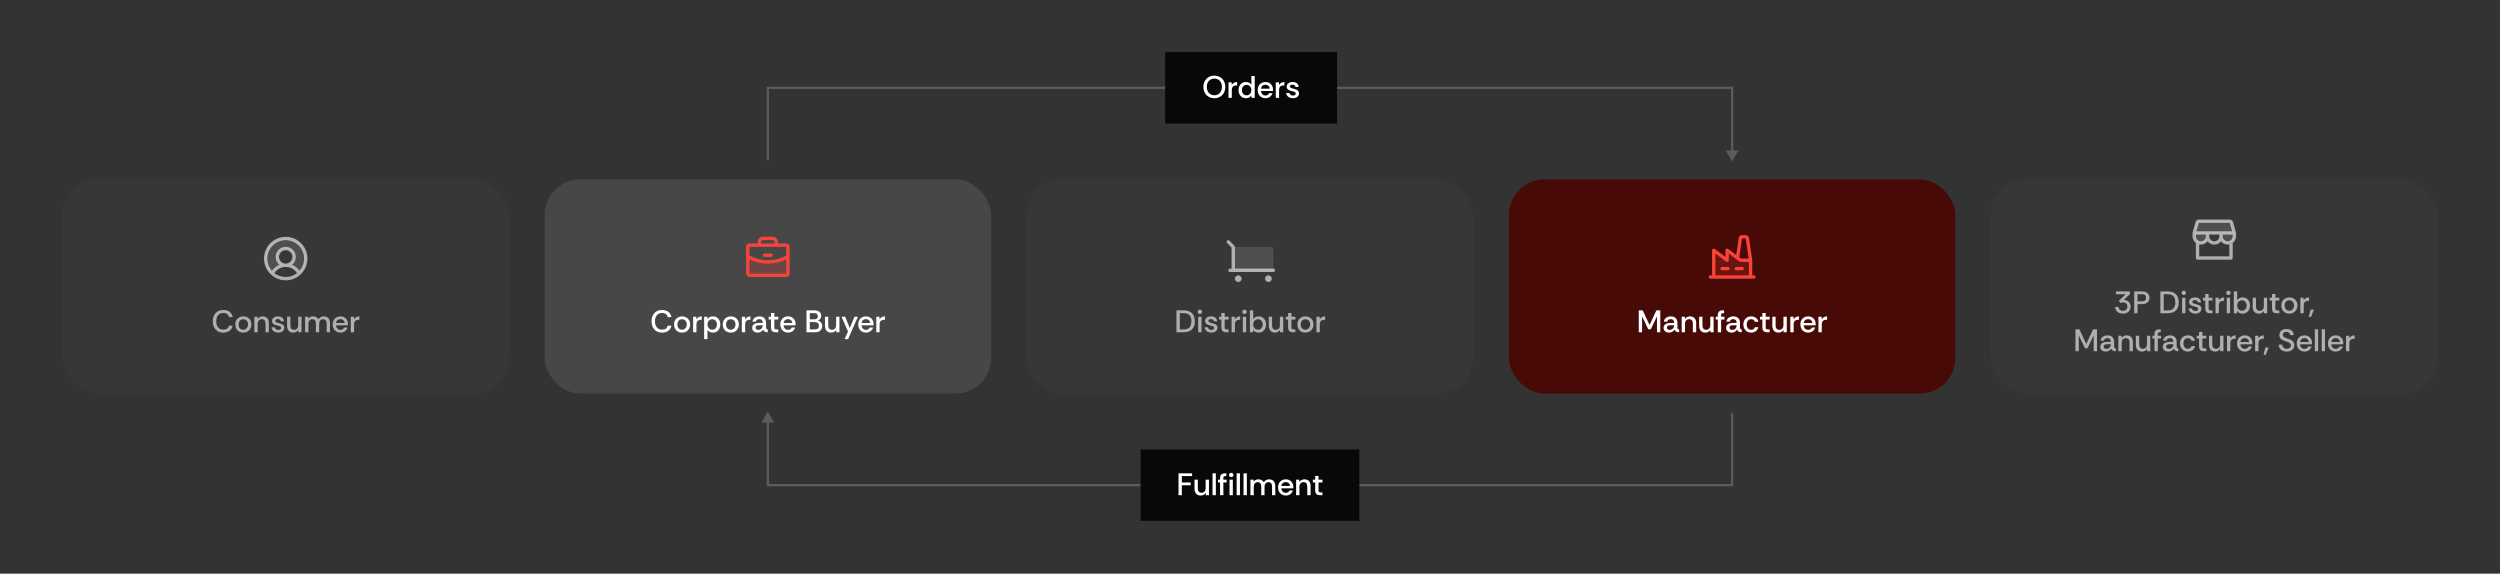 <svg xmlns="http://www.w3.org/2000/svg" width="1120" height="257" viewBox="0 0 1120 257" fill="none"><rect x="0" y="0" width="1120" height="257" fill="#333333" stroke="none"/><path d="M343.5 71.343C343.5 71.619 343.724 71.843 344 71.843C344.276 71.843 344.5 71.619 344.5 71.343H343.5ZM344 39.343V38.843H343.5V39.343H344ZM776 39.343H776.5V38.843H776V39.343ZM776 72.343L778.887 67.343H773.113L776 72.343ZM344.5 71.343V39.343H343.5V71.343H344.5ZM344 39.843L776 39.843V38.843L344 38.843V39.843ZM775.5 39.343V67.843H776.5V39.343H775.5Z" fill="white" fill-opacity="0.2"></path><rect width="77" height="32" transform="translate(522 23.343)" fill="#08080A"></rect><path d="M544.025 44.011C543.325 44.011 542.676 43.889 542.079 43.647C541.482 43.395 540.959 43.045 540.511 42.597C540.072 42.149 539.727 41.617 539.475 41.001C539.232 40.375 539.111 39.689 539.111 38.943C539.111 38.187 539.232 37.501 539.475 36.885C539.727 36.259 540.072 35.723 540.511 35.275C540.959 34.827 541.482 34.481 542.079 34.239C542.676 33.996 543.325 33.875 544.025 33.875C544.734 33.875 545.388 33.996 545.985 34.239C546.582 34.472 547.1 34.813 547.539 35.261C547.987 35.709 548.332 36.245 548.575 36.871C548.827 37.487 548.953 38.177 548.953 38.943C548.953 39.699 548.827 40.389 548.575 41.015C548.332 41.64 547.987 42.177 547.539 42.625C547.1 43.063 546.582 43.404 545.985 43.647C545.388 43.889 544.734 44.011 544.025 44.011ZM544.025 42.681C544.669 42.681 545.248 42.531 545.761 42.233C546.274 41.934 546.68 41.505 546.979 40.945C547.278 40.385 547.427 39.717 547.427 38.943C547.427 38.149 547.278 37.473 546.979 36.913C546.68 36.353 546.274 35.928 545.761 35.639C545.248 35.349 544.669 35.205 544.025 35.205C543.39 35.205 542.816 35.354 542.303 35.653C541.79 35.942 541.384 36.367 541.085 36.927C540.786 37.487 540.637 38.159 540.637 38.943C540.637 39.717 540.786 40.385 541.085 40.945C541.384 41.505 541.79 41.934 542.303 42.233C542.816 42.531 543.39 42.681 544.025 42.681ZM550.367 43.843V36.899H551.795L551.837 38.075C552.071 37.655 552.388 37.328 552.789 37.095C553.2 36.852 553.681 36.731 554.231 36.731V38.285H553.825C553.163 38.285 552.668 38.457 552.341 38.803C552.015 39.139 551.851 39.657 551.851 40.357V43.843H550.367ZM558.191 44.011C557.501 44.011 556.903 43.847 556.399 43.521C555.905 43.185 555.522 42.741 555.251 42.191C554.99 41.64 554.859 41.024 554.859 40.343C554.859 39.671 554.99 39.064 555.251 38.523C555.522 37.972 555.905 37.538 556.399 37.221C556.903 36.894 557.501 36.731 558.191 36.731C558.705 36.731 559.171 36.838 559.591 37.053C560.011 37.258 560.352 37.552 560.613 37.935V34.043H562.111V43.843H560.669L560.613 42.765C560.389 43.129 560.067 43.427 559.647 43.661C559.227 43.894 558.742 44.011 558.191 44.011ZM558.485 42.709C558.924 42.709 559.302 42.606 559.619 42.401C559.937 42.195 560.179 41.915 560.347 41.561C560.515 41.206 560.599 40.809 560.599 40.371C560.599 39.867 560.501 39.442 560.305 39.097C560.119 38.751 559.862 38.485 559.535 38.299C559.218 38.112 558.863 38.019 558.471 38.019C558.07 38.019 557.711 38.117 557.393 38.313C557.076 38.509 556.824 38.779 556.637 39.125C556.46 39.47 556.371 39.881 556.371 40.357C556.371 40.823 556.465 41.234 556.651 41.589C556.838 41.943 557.09 42.219 557.407 42.415C557.725 42.611 558.084 42.709 558.485 42.709ZM566.917 44.011C566.236 44.011 565.634 43.857 565.111 43.549C564.589 43.241 564.178 42.811 563.879 42.261C563.59 41.71 563.445 41.08 563.445 40.371C563.445 39.633 563.59 38.994 563.879 38.453C564.169 37.911 564.575 37.491 565.097 37.193C565.629 36.885 566.241 36.731 566.931 36.731C567.603 36.731 568.191 36.88 568.695 37.179C569.199 37.468 569.591 37.865 569.871 38.369C570.161 38.873 570.305 39.447 570.305 40.091C570.305 40.221 570.301 40.333 570.291 40.427C570.291 40.52 570.282 40.632 570.263 40.763H564.929C564.957 41.155 565.055 41.505 565.223 41.813C565.391 42.111 565.62 42.349 565.909 42.527C566.199 42.695 566.53 42.779 566.903 42.779C567.305 42.779 567.645 42.69 567.925 42.513C568.215 42.326 568.429 42.065 568.569 41.729H570.109C569.988 42.149 569.783 42.531 569.493 42.877C569.213 43.222 568.859 43.497 568.429 43.703C568 43.908 567.496 44.011 566.917 44.011ZM564.943 39.713H568.793C568.775 39.171 568.583 38.747 568.219 38.439C567.855 38.121 567.412 37.963 566.889 37.963C566.423 37.963 565.998 38.107 565.615 38.397C565.233 38.686 565.009 39.125 564.943 39.713ZM571.545 43.843V36.899H572.973L573.015 38.075C573.248 37.655 573.566 37.328 573.967 37.095C574.378 36.852 574.858 36.731 575.409 36.731V38.285H575.003C574.34 38.285 573.846 38.457 573.519 38.803C573.192 39.139 573.029 39.657 573.029 40.357V43.843H571.545ZM579.239 44.011C578.697 44.011 578.203 43.917 577.755 43.731C577.307 43.535 576.943 43.259 576.663 42.905C576.383 42.55 576.219 42.135 576.173 41.659H577.671C577.736 41.995 577.909 42.27 578.189 42.485C578.469 42.699 578.819 42.807 579.239 42.807C579.612 42.807 579.915 42.727 580.149 42.569C580.382 42.401 580.499 42.181 580.499 41.911C580.499 41.677 580.419 41.495 580.261 41.365C580.111 41.234 579.915 41.131 579.673 41.057C579.439 40.982 579.183 40.917 578.903 40.861C578.473 40.758 578.067 40.632 577.685 40.483C577.311 40.333 577.008 40.128 576.775 39.867C576.541 39.605 576.425 39.255 576.425 38.817C576.425 38.387 576.537 38.019 576.761 37.711C576.994 37.393 577.311 37.151 577.713 36.983C578.114 36.815 578.567 36.731 579.071 36.731C579.827 36.731 580.457 36.922 580.961 37.305C581.465 37.678 581.745 38.229 581.801 38.957H580.373C580.335 38.63 580.195 38.378 579.953 38.201C579.719 38.023 579.416 37.935 579.043 37.935C578.697 37.935 578.417 38.005 578.203 38.145C577.988 38.275 577.881 38.476 577.881 38.747C577.881 38.933 577.955 39.092 578.105 39.223C578.254 39.344 578.445 39.447 578.679 39.531C578.921 39.605 579.173 39.675 579.435 39.741C579.911 39.843 580.335 39.969 580.709 40.119C581.082 40.268 581.381 40.478 581.605 40.749C581.829 41.019 581.945 41.393 581.955 41.869C581.955 42.298 581.833 42.676 581.591 43.003C581.357 43.32 581.035 43.567 580.625 43.745C580.223 43.922 579.761 44.011 579.239 44.011Z" fill="white"></path><path d="M776.5 185.343C776.5 185.067 776.276 184.843 776 184.843C775.724 184.843 775.5 185.067 775.5 185.343H776.5ZM776 217.343V217.843H776.5V217.343H776ZM344 217.343H343.5V217.843H344V217.343ZM344 184.343L341.113 189.343H346.887L344 184.343ZM775.5 185.343V217.343H776.5V185.343H775.5ZM776 216.843L344 216.843V217.843L776 217.843V216.843ZM344.5 217.343V188.843H343.5V217.343H344.5Z" fill="white" fill-opacity="0.2"></path><rect width="98" height="32" transform="translate(511 201.343)" fill="#08080A"></rect><path d="M527.976 221.843V212.043H534.052V213.289H529.46V216.159H533.422V217.405H529.46V221.843H527.976ZM537.905 222.011C537.335 222.011 536.845 221.894 536.435 221.661C536.024 221.418 535.707 221.073 535.483 220.625C535.259 220.167 535.147 219.621 535.147 218.987V214.899H536.617V218.791C536.617 219.407 536.757 219.887 537.037 220.233C537.326 220.578 537.746 220.751 538.297 220.751C538.866 220.751 539.314 220.564 539.641 220.191C539.967 219.808 540.131 219.285 540.131 218.623V214.899H541.615V221.843H540.187L540.159 220.807C539.925 221.189 539.608 221.488 539.207 221.703C538.815 221.908 538.381 222.011 537.905 222.011ZM543.216 221.843V212.043H544.7V221.843H543.216ZM546.586 221.843V216.145H545.662V214.899H546.586V214.171C546.586 213.415 546.777 212.873 547.16 212.547C547.542 212.211 548.074 212.043 548.756 212.043H549.4V213.303H548.994C548.658 213.303 548.42 213.373 548.28 213.513C548.14 213.643 548.07 213.867 548.07 214.185V214.899H549.554V216.145H548.07V221.843H546.586ZM550.828 221.843V214.899H552.312V221.843H550.828ZM551.584 213.779C551.313 213.779 551.08 213.685 550.884 213.499C550.688 213.303 550.59 213.069 550.59 212.799C550.59 212.519 550.688 212.285 550.884 212.099C551.08 211.912 551.313 211.819 551.584 211.819C551.864 211.819 552.097 211.912 552.284 212.099C552.47 212.285 552.564 212.519 552.564 212.799C552.564 213.069 552.47 213.303 552.284 213.499C552.097 213.685 551.864 213.779 551.584 213.779ZM554.017 221.843V212.043H555.501V221.843H554.017ZM557.107 221.843V212.043H558.591V221.843H557.107ZM560.196 221.843V214.899H561.624L561.666 215.795C561.89 215.449 562.184 215.188 562.548 215.011C562.922 214.824 563.328 214.731 563.766 214.731C564.298 214.731 564.774 214.843 565.194 215.067C565.624 215.281 565.955 215.622 566.188 216.089C566.431 215.659 566.762 215.328 567.182 215.095C567.602 214.852 568.06 214.731 568.554 214.731C569.096 214.731 569.576 214.843 569.996 215.067C570.416 215.281 570.743 215.613 570.976 216.061C571.219 216.509 571.34 217.073 571.34 217.755V221.843H569.87V217.951C569.87 217.325 569.735 216.845 569.464 216.509C569.194 216.173 568.792 216.005 568.26 216.005C567.728 216.005 567.304 216.191 566.986 216.565C566.669 216.938 566.51 217.456 566.51 218.119V221.843H565.04V217.951C565.04 217.325 564.9 216.845 564.62 216.509C564.34 216.173 563.944 216.005 563.43 216.005C562.945 216.005 562.53 216.182 562.184 216.537C561.848 216.882 561.68 217.409 561.68 218.119V221.843H560.196ZM576.036 222.011C575.354 222.011 574.752 221.857 574.23 221.549C573.707 221.241 573.296 220.811 572.998 220.261C572.708 219.71 572.564 219.08 572.564 218.371C572.564 217.633 572.708 216.994 572.998 216.453C573.287 215.911 573.693 215.491 574.216 215.193C574.748 214.885 575.359 214.731 576.05 214.731C576.722 214.731 577.31 214.88 577.814 215.179C578.318 215.468 578.71 215.865 578.99 216.369C579.279 216.873 579.424 217.447 579.424 218.091C579.424 218.221 579.419 218.333 579.41 218.427C579.41 218.52 579.4 218.632 579.382 218.763H574.048C574.076 219.155 574.174 219.505 574.342 219.813C574.51 220.111 574.738 220.349 575.028 220.527C575.317 220.695 575.648 220.779 576.022 220.779C576.423 220.779 576.764 220.69 577.044 220.513C577.333 220.326 577.548 220.065 577.688 219.729H579.228C579.106 220.149 578.901 220.531 578.612 220.877C578.332 221.222 577.977 221.497 577.548 221.703C577.118 221.908 576.614 222.011 576.036 222.011ZM574.062 217.713H577.912C577.893 217.171 577.702 216.747 577.338 216.439C576.974 216.121 576.53 215.963 576.008 215.963C575.541 215.963 575.116 216.107 574.734 216.397C574.351 216.686 574.127 217.125 574.062 217.713ZM580.663 221.843V214.899H582.091L582.119 215.921C582.353 215.538 582.675 215.244 583.085 215.039C583.505 214.833 583.949 214.731 584.415 214.731C585.227 214.731 585.885 214.987 586.389 215.501C586.893 216.005 587.145 216.761 587.145 217.769V221.843H585.661V217.951C585.661 217.325 585.521 216.845 585.241 216.509C584.961 216.163 584.541 215.991 583.981 215.991C583.431 215.991 582.987 216.182 582.651 216.565C582.315 216.938 582.147 217.456 582.147 218.119V221.843H580.663ZM591.364 221.843C590.674 221.843 590.142 221.675 589.768 221.339C589.395 221.003 589.208 220.452 589.208 219.687V216.145H588.158V214.899H589.208V213.219H590.692V214.899H592.456V216.145H590.692V219.687C590.692 220.041 590.772 220.279 590.93 220.401C591.089 220.522 591.336 220.583 591.672 220.583H592.456V221.843H591.364Z" fill="white"></path><rect x="892" y="80.343" width="200" height="96" rx="16" fill="white" fill-opacity="0.02"></rect><path opacity="0.2" d="M1001 104.343V105.843C1001 106.638 1000.68 107.401 1000.12 107.964C999.559 108.527 998.796 108.843 998 108.843C997.204 108.843 996.441 108.527 995.879 107.964C995.316 107.401 995 106.638 995 105.843V104.343H989V105.843C989 106.638 988.684 107.401 988.121 107.964C987.559 108.527 986.796 108.843 986 108.843C985.204 108.843 984.441 108.527 983.879 107.964C983.316 107.401 983 106.638 983 105.843V104.343L984.344 99.636C984.389 99.48 984.483 99.343 984.613 99.245C984.742 99.147 984.9 99.093 985.062 99.093H998.938C999.1 99.093 999.259 99.146 999.389 99.244C999.519 99.342 999.614 99.48 999.658 99.636L1001 104.343Z" fill="white" fill-opacity="0.6"></path><path d="M1001.72 104.137L1000.38 99.43C1000.29 99.118 1000.1 98.843 999.838 98.647C999.578 98.451 999.263 98.344 998.938 98.343H985.062C984.737 98.344 984.422 98.451 984.162 98.647C983.903 98.843 983.714 99.118 983.623 99.43L982.279 104.137C982.26 104.204 982.25 104.273 982.25 104.343V105.843C982.25 106.425 982.386 106.999 982.646 107.52C982.906 108.041 983.284 108.493 983.75 108.843V115.593C983.75 115.792 983.829 115.982 983.97 116.123C984.11 116.264 984.301 116.343 984.5 116.343H999.5C999.699 116.343 999.89 116.264 1000.03 116.123C1000.17 115.982 1000.25 115.792 1000.25 115.593V108.843C1000.72 108.493 1001.09 108.041 1001.35 107.52C1001.61 106.999 1001.75 106.425 1001.75 105.843V104.343C1001.75 104.273 1001.74 104.204 1001.72 104.137ZM985.062 99.843H998.938L1000.01 103.593H983.995L985.062 99.843ZM994.25 105.093V105.843C994.25 106.44 994.013 107.012 993.591 107.434C993.169 107.856 992.597 108.093 992 108.093C991.403 108.093 990.831 107.856 990.409 107.434C989.987 107.012 989.75 106.44 989.75 105.843V105.093H994.25ZM984.787 107.737C984.469 107.533 984.208 107.253 984.026 106.922C983.845 106.591 983.75 106.22 983.75 105.843V105.093H988.25V105.843C988.25 106.23 988.15 106.61 987.96 106.947C987.77 107.284 987.496 107.566 987.165 107.767C986.834 107.967 986.457 108.079 986.07 108.091C985.684 108.103 985.3 108.015 984.957 107.836C984.905 107.795 984.848 107.762 984.787 107.737ZM998.75 114.843H985.25V109.518C985.497 109.568 985.748 109.593 986 109.593C986.582 109.593 987.156 109.457 987.677 109.197C988.198 108.937 988.651 108.559 989 108.093C989.349 108.559 989.802 108.937 990.323 109.197C990.844 109.457 991.418 109.593 992 109.593C992.582 109.593 993.156 109.457 993.677 109.197C994.198 108.937 994.651 108.559 995 108.093C995.349 108.559 995.802 108.937 996.323 109.197C996.844 109.457 997.418 109.593 998 109.593C998.252 109.593 998.503 109.568 998.75 109.518V114.843ZM1000.25 105.843C1000.25 106.22 1000.15 106.591 999.973 106.922C999.792 107.253 999.53 107.533 999.212 107.737C999.152 107.762 999.095 107.795 999.043 107.835C998.701 108.014 998.317 108.102 997.93 108.09C997.544 108.079 997.167 107.967 996.835 107.767C996.504 107.566 996.231 107.284 996.04 106.947C995.85 106.61 995.75 106.23 995.75 105.843V105.093H1000.25V105.843Z" fill="white" fill-opacity="0.6"></path><path d="M951.082 140.511C950.41 140.511 949.817 140.394 949.304 140.161C948.8 139.918 948.399 139.573 948.1 139.125C947.801 138.677 947.629 138.135 947.582 137.501H949.024C949.089 137.995 949.295 138.411 949.64 138.747C949.995 139.073 950.475 139.237 951.082 139.237C951.698 139.237 952.183 139.064 952.538 138.719C952.902 138.373 953.084 137.907 953.084 137.319C953.084 136.721 952.897 136.269 952.524 135.961C952.16 135.643 951.684 135.485 951.096 135.485C950.909 135.485 950.727 135.508 950.55 135.555C950.373 135.601 950.205 135.671 950.046 135.765L949.192 134.785L952.37 131.789H947.932V130.543H954.19V131.747L951.418 134.379C951.866 134.369 952.277 134.435 952.65 134.575C953.023 134.715 953.35 134.915 953.63 135.177C953.91 135.429 954.125 135.737 954.274 136.101C954.433 136.465 954.512 136.866 954.512 137.305C954.512 137.977 954.367 138.555 954.078 139.041C953.789 139.517 953.387 139.881 952.874 140.133C952.361 140.385 951.763 140.511 951.082 140.511ZM956.134 140.343V130.543H959.564C960.255 130.543 960.852 130.65 961.356 130.865C961.86 131.079 962.252 131.401 962.532 131.831C962.821 132.251 962.966 132.773 962.966 133.399C962.966 134.024 962.821 134.551 962.532 134.981C962.243 135.41 961.841 135.732 961.328 135.947C960.824 136.152 960.236 136.255 959.564 136.255H957.618V140.343H956.134ZM957.618 134.995H959.536C960.236 134.995 960.731 134.855 961.02 134.575C961.309 134.285 961.454 133.893 961.454 133.399C961.454 132.895 961.309 132.503 961.02 132.223C960.731 131.933 960.236 131.789 959.536 131.789H957.618V134.995ZM967.851 140.343V130.543H971.029C972.195 130.543 973.147 130.743 973.885 131.145C974.631 131.546 975.182 132.115 975.537 132.853C975.891 133.59 976.069 134.458 976.069 135.457C976.069 136.483 975.882 137.361 975.509 138.089C975.135 138.817 974.575 139.377 973.829 139.769C973.082 140.151 972.149 140.343 971.029 140.343H967.851ZM969.335 139.083H970.973C971.859 139.083 972.559 138.938 973.073 138.649C973.595 138.359 973.969 137.944 974.193 137.403C974.426 136.861 974.543 136.213 974.543 135.457C974.543 134.206 974.253 133.282 973.675 132.685C973.096 132.087 972.195 131.789 970.973 131.789H969.335V139.083ZM978.326 132.181C978.055 132.181 977.822 132.087 977.626 131.901C977.439 131.705 977.346 131.467 977.346 131.187C977.346 130.916 977.439 130.687 977.626 130.501C977.822 130.314 978.055 130.221 978.326 130.221C978.606 130.221 978.839 130.314 979.026 130.501C979.222 130.687 979.32 130.916 979.32 131.187C979.32 131.467 979.222 131.705 979.026 131.901C978.839 132.087 978.606 132.181 978.326 132.181ZM977.584 140.343V133.399H979.068V140.343H977.584ZM983.511 140.511C982.97 140.511 982.475 140.417 982.027 140.231C981.579 140.035 981.215 139.759 980.935 139.405C980.655 139.05 980.492 138.635 980.445 138.159H981.943C982.008 138.495 982.181 138.77 982.461 138.985C982.741 139.199 983.091 139.307 983.511 139.307C983.884 139.307 984.188 139.227 984.421 139.069C984.654 138.901 984.771 138.681 984.771 138.411C984.771 138.177 984.692 137.995 984.533 137.865C984.384 137.734 984.188 137.631 983.945 137.557C983.712 137.482 983.455 137.417 983.175 137.361C982.746 137.258 982.34 137.132 981.957 136.983C981.584 136.833 981.28 136.628 981.047 136.367C980.814 136.105 980.697 135.755 980.697 135.317C980.697 134.887 980.809 134.519 981.033 134.211C981.266 133.893 981.584 133.651 981.985 133.483C982.386 133.315 982.839 133.231 983.343 133.231C984.099 133.231 984.729 133.422 985.233 133.805C985.737 134.178 986.017 134.729 986.073 135.457H984.645C984.608 135.13 984.468 134.878 984.225 134.701C983.992 134.523 983.688 134.435 983.315 134.435C982.97 134.435 982.69 134.505 982.475 134.645C982.26 134.775 982.153 134.976 982.153 135.247C982.153 135.433 982.228 135.592 982.377 135.723C982.526 135.844 982.718 135.947 982.951 136.031C983.194 136.105 983.446 136.175 983.707 136.241C984.183 136.343 984.608 136.469 984.981 136.619C985.354 136.768 985.653 136.978 985.877 137.249C986.101 137.519 986.218 137.893 986.227 138.369C986.227 138.798 986.106 139.176 985.863 139.503C985.63 139.82 985.308 140.067 984.897 140.245C984.496 140.422 984.034 140.511 983.511 140.511ZM990.128 140.343C989.437 140.343 988.905 140.175 988.532 139.839C988.159 139.503 987.972 138.952 987.972 138.187V134.645H986.922V133.399H987.972V131.719H989.456V133.399H991.22V134.645H989.456V138.187C989.456 138.541 989.535 138.779 989.694 138.901C989.853 139.022 990.1 139.083 990.436 139.083H991.22V140.343H990.128ZM992.552 140.343V133.399H993.98L994.022 134.575C994.255 134.155 994.573 133.828 994.974 133.595C995.385 133.352 995.865 133.231 996.416 133.231V134.785H996.01C995.347 134.785 994.853 134.957 994.526 135.303C994.199 135.639 994.036 136.157 994.036 136.857V140.343H992.552ZM998.327 132.181C998.057 132.181 997.823 132.087 997.627 131.901C997.441 131.705 997.347 131.467 997.347 131.187C997.347 130.916 997.441 130.687 997.627 130.501C997.823 130.314 998.057 130.221 998.327 130.221C998.607 130.221 998.841 130.314 999.027 130.501C999.223 130.687 999.321 130.916 999.321 131.187C999.321 131.467 999.223 131.705 999.027 131.901C998.841 132.087 998.607 132.181 998.327 132.181ZM997.585 140.343V133.399H999.069V140.343H997.585ZM1004.68 140.511C1004.15 140.511 1003.68 140.408 1003.25 140.203C1002.83 139.988 1002.49 139.68 1002.24 139.279L1002.18 140.343H1000.76V130.543H1002.24V134.463C1002.48 134.099 1002.81 133.805 1003.22 133.581C1003.63 133.347 1004.12 133.231 1004.68 133.231C1005.36 133.231 1005.94 133.389 1006.44 133.707C1006.94 134.024 1007.33 134.458 1007.6 135.009C1007.87 135.559 1008.01 136.175 1008.01 136.857C1008.01 137.538 1007.87 138.159 1007.6 138.719C1007.33 139.269 1006.94 139.708 1006.44 140.035C1005.94 140.352 1005.36 140.511 1004.68 140.511ZM1004.37 139.209C1004.8 139.209 1005.17 139.111 1005.49 138.915C1005.8 138.709 1006.05 138.429 1006.23 138.075C1006.41 137.711 1006.5 137.305 1006.5 136.857C1006.5 136.39 1006.4 135.984 1006.22 135.639C1006.04 135.284 1005.79 135.009 1005.47 134.813C1005.16 134.617 1004.79 134.519 1004.37 134.519C1003.96 134.519 1003.59 134.621 1003.28 134.827C1002.96 135.023 1002.71 135.298 1002.52 135.653C1002.34 135.998 1002.25 136.404 1002.25 136.871C1002.25 137.319 1002.34 137.72 1002.52 138.075C1002.71 138.429 1002.96 138.709 1003.28 138.915C1003.59 139.111 1003.96 139.209 1004.37 139.209ZM1011.97 140.511C1011.4 140.511 1010.91 140.394 1010.5 140.161C1010.09 139.918 1009.77 139.573 1009.55 139.125C1009.33 138.667 1009.21 138.121 1009.21 137.487V133.399H1010.68V137.291C1010.68 137.907 1010.82 138.387 1011.1 138.733C1011.39 139.078 1011.81 139.251 1012.36 139.251C1012.93 139.251 1013.38 139.064 1013.71 138.691C1014.04 138.308 1014.2 137.785 1014.2 137.123V133.399H1015.68V140.343H1014.25L1014.23 139.307C1013.99 139.689 1013.68 139.988 1013.27 140.203C1012.88 140.408 1012.45 140.511 1011.97 140.511ZM1020.03 140.343C1019.34 140.343 1018.81 140.175 1018.43 139.839C1018.06 139.503 1017.87 138.952 1017.87 138.187V134.645H1016.82V133.399H1017.87V131.719H1019.36V133.399H1021.12V134.645H1019.36V138.187C1019.36 138.541 1019.44 138.779 1019.59 138.901C1019.75 139.022 1020 139.083 1020.34 139.083H1021.12V140.343H1020.03ZM1025.58 140.511C1024.91 140.511 1024.3 140.366 1023.76 140.077C1023.23 139.778 1022.8 139.353 1022.48 138.803C1022.18 138.252 1022.02 137.603 1022.02 136.857C1022.02 136.11 1022.18 135.466 1022.5 134.925C1022.83 134.383 1023.26 133.968 1023.8 133.679C1024.35 133.38 1024.96 133.231 1025.63 133.231C1026.31 133.231 1026.91 133.375 1027.45 133.665C1028 133.954 1028.43 134.369 1028.76 134.911C1029.08 135.452 1029.25 136.101 1029.25 136.857C1029.25 137.566 1029.09 138.196 1028.77 138.747C1028.46 139.297 1028.03 139.731 1027.48 140.049C1026.93 140.357 1026.3 140.511 1025.58 140.511ZM1025.59 139.223C1026 139.223 1026.37 139.12 1026.68 138.915C1027.01 138.709 1027.27 138.429 1027.45 138.075C1027.64 137.711 1027.73 137.3 1027.73 136.843C1027.73 136.376 1027.64 135.97 1027.45 135.625C1027.28 135.27 1027.03 134.999 1026.71 134.813C1026.4 134.617 1026.03 134.519 1025.61 134.519C1025.17 134.519 1024.79 134.621 1024.47 134.827C1024.16 135.032 1023.93 135.312 1023.76 135.667C1023.6 136.012 1023.52 136.409 1023.52 136.857C1023.52 137.37 1023.61 137.804 1023.8 138.159C1024 138.513 1024.25 138.779 1024.57 138.957C1024.89 139.134 1025.23 139.223 1025.59 139.223ZM1030.57 140.343V133.399H1032L1032.04 134.575C1032.28 134.155 1032.59 133.828 1033 133.595C1033.41 133.352 1033.89 133.231 1034.44 133.231V134.785H1034.03C1033.37 134.785 1032.87 134.957 1032.55 135.303C1032.22 135.639 1032.06 136.157 1032.06 136.857V140.343H1030.57ZM1034.34 141.981L1035.16 138.691H1036.63L1035.34 141.981H1034.34ZM929.802 157.343V147.543H931.552L934.646 154.109L937.698 147.543H939.448V157.343H937.964V150.203L935.206 156.013H934.058L931.286 150.203V157.343H929.802ZM943.372 157.511C942.924 157.511 942.513 157.431 942.14 157.273C941.766 157.105 941.468 156.862 941.244 156.545C941.02 156.227 940.908 155.845 940.908 155.397C940.908 154.865 941.038 154.44 941.3 154.123C941.57 153.796 941.93 153.558 942.378 153.409C942.835 153.25 943.334 153.171 943.876 153.171H945.64C945.64 152.769 945.574 152.447 945.444 152.205C945.313 151.953 945.136 151.771 944.912 151.659C944.688 151.537 944.426 151.477 944.128 151.477C943.736 151.477 943.39 151.57 943.092 151.757C942.802 151.934 942.62 152.219 942.546 152.611H941.048C941.094 152.107 941.262 151.677 941.552 151.323C941.85 150.968 942.228 150.697 942.686 150.511C943.143 150.324 943.628 150.231 944.142 150.231C944.814 150.231 945.369 150.357 945.808 150.609C946.256 150.851 946.587 151.192 946.802 151.631C947.026 152.069 947.138 152.569 947.138 153.129V155.257C947.147 155.527 947.203 155.728 947.306 155.859C947.418 155.98 947.614 156.05 947.894 156.069V157.343C947.52 157.343 947.194 157.301 946.914 157.217C946.643 157.133 946.419 157.007 946.242 156.839C946.064 156.661 945.924 156.437 945.822 156.167C945.598 156.54 945.271 156.857 944.842 157.119C944.412 157.38 943.922 157.511 943.372 157.511ZM943.722 156.293C944.104 156.293 944.44 156.199 944.73 156.013C945.019 155.817 945.243 155.565 945.402 155.257C945.56 154.939 945.64 154.599 945.64 154.235V154.207H943.988C943.717 154.207 943.46 154.239 943.218 154.305C942.984 154.37 942.793 154.482 942.644 154.641C942.504 154.79 942.434 155 942.434 155.271C942.434 155.625 942.56 155.887 942.812 156.055C943.064 156.213 943.367 156.293 943.722 156.293ZM949.034 157.343V150.399H950.462L950.49 151.421C950.724 151.038 951.046 150.744 951.456 150.539C951.876 150.333 952.32 150.231 952.786 150.231C953.598 150.231 954.256 150.487 954.76 151.001C955.264 151.505 955.516 152.261 955.516 153.269V157.343H954.032V153.451C954.032 152.825 953.892 152.345 953.612 152.009C953.332 151.663 952.912 151.491 952.352 151.491C951.802 151.491 951.358 151.682 951.022 152.065C950.686 152.438 950.518 152.956 950.518 153.619V157.343H949.034ZM959.623 157.511C959.054 157.511 958.564 157.394 958.153 157.161C957.743 156.918 957.425 156.573 957.201 156.125C956.977 155.667 956.865 155.121 956.865 154.487V150.399H958.335V154.291C958.335 154.907 958.475 155.387 958.755 155.733C959.045 156.078 959.465 156.251 960.015 156.251C960.585 156.251 961.033 156.064 961.359 155.691C961.686 155.308 961.849 154.785 961.849 154.123V150.399H963.333V157.343H961.905L961.877 156.307C961.644 156.689 961.327 156.988 960.925 157.203C960.533 157.408 960.099 157.511 959.623 157.511ZM965.215 157.343V151.645H964.291V150.399H965.215V149.671C965.215 148.915 965.406 148.373 965.789 148.047C966.171 147.711 966.703 147.543 967.385 147.543H968.029V148.803H967.623C967.287 148.803 967.049 148.873 966.909 149.013C966.769 149.143 966.699 149.367 966.699 149.685V150.399H968.183V151.645H966.699V157.343H965.215ZM971.385 157.511C970.937 157.511 970.527 157.431 970.153 157.273C969.78 157.105 969.481 156.862 969.257 156.545C969.033 156.227 968.921 155.845 968.921 155.397C968.921 154.865 969.052 154.44 969.313 154.123C969.584 153.796 969.943 153.558 970.391 153.409C970.849 153.25 971.348 153.171 971.889 153.171H973.653C973.653 152.769 973.588 152.447 973.457 152.205C973.327 151.953 973.149 151.771 972.925 151.659C972.701 151.537 972.44 151.477 972.141 151.477C971.749 151.477 971.404 151.57 971.105 151.757C970.816 151.934 970.634 152.219 970.559 152.611H969.061C969.108 152.107 969.276 151.677 969.565 151.323C969.864 150.968 970.242 150.697 970.699 150.511C971.157 150.324 971.642 150.231 972.155 150.231C972.827 150.231 973.383 150.357 973.821 150.609C974.269 150.851 974.601 151.192 974.815 151.631C975.039 152.069 975.151 152.569 975.151 153.129V155.257C975.161 155.527 975.217 155.728 975.319 155.859C975.431 155.98 975.627 156.05 975.907 156.069V157.343C975.534 157.343 975.207 157.301 974.927 157.217C974.657 157.133 974.433 157.007 974.255 156.839C974.078 156.661 973.938 156.437 973.835 156.167C973.611 156.54 973.285 156.857 972.855 157.119C972.426 157.38 971.936 157.511 971.385 157.511ZM971.735 156.293C972.118 156.293 972.454 156.199 972.743 156.013C973.033 155.817 973.257 155.565 973.415 155.257C973.574 154.939 973.653 154.599 973.653 154.235V154.207H972.001C971.731 154.207 971.474 154.239 971.231 154.305C970.998 154.37 970.807 154.482 970.657 154.641C970.517 154.79 970.447 155 970.447 155.271C970.447 155.625 970.573 155.887 970.825 156.055C971.077 156.213 971.381 156.293 971.735 156.293ZM980.145 157.511C979.464 157.511 978.862 157.357 978.339 157.049C977.817 156.741 977.406 156.316 977.107 155.775C976.809 155.224 976.659 154.589 976.659 153.871C976.659 153.161 976.804 152.531 977.093 151.981C977.383 151.43 977.789 151.001 978.311 150.693C978.834 150.385 979.445 150.231 980.145 150.231C980.976 150.231 981.676 150.445 982.245 150.875C982.824 151.295 983.202 151.887 983.379 152.653H981.811C981.727 152.307 981.531 152.027 981.223 151.813C980.925 151.598 980.561 151.491 980.131 151.491C979.693 151.491 979.329 151.603 979.039 151.827C978.75 152.041 978.531 152.331 978.381 152.695C978.241 153.049 978.171 153.441 978.171 153.871C978.171 154.319 978.246 154.725 978.395 155.089C978.554 155.443 978.778 155.728 979.067 155.943C979.366 156.148 979.721 156.251 980.131 156.251C980.551 156.251 980.911 156.153 981.209 155.957C981.508 155.751 981.709 155.457 981.811 155.075H983.379C983.267 155.569 983.062 155.999 982.763 156.363C982.465 156.727 982.091 157.011 981.643 157.217C981.195 157.413 980.696 157.511 980.145 157.511ZM987.339 157.343C986.648 157.343 986.116 157.175 985.743 156.839C985.37 156.503 985.183 155.952 985.183 155.187V151.645H984.133V150.399H985.183V148.719H986.667V150.399H988.431V151.645H986.667V155.187C986.667 155.541 986.746 155.779 986.905 155.901C987.064 156.022 987.311 156.083 987.647 156.083H988.431V157.343H987.339ZM992.395 157.511C991.826 157.511 991.336 157.394 990.925 157.161C990.514 156.918 990.197 156.573 989.973 156.125C989.749 155.667 989.637 155.121 989.637 154.487V150.399H991.107V154.291C991.107 154.907 991.247 155.387 991.527 155.733C991.816 156.078 992.236 156.251 992.787 156.251C993.356 156.251 993.804 156.064 994.131 155.691C994.458 155.308 994.621 154.785 994.621 154.123V150.399H996.105V157.343H994.677L994.649 156.307C994.416 156.689 994.098 156.988 993.697 157.203C993.305 157.408 992.871 157.511 992.395 157.511ZM997.706 157.343V150.399H999.134L999.176 151.575C999.41 151.155 999.727 150.828 1000.13 150.595C1000.54 150.352 1001.02 150.231 1001.57 150.231V151.785H1001.16C1000.5 151.785 1000.01 151.957 999.68 152.303C999.354 152.639 999.19 153.157 999.19 153.857V157.343H997.706ZM1005.67 157.511C1004.99 157.511 1004.39 157.357 1003.86 157.049C1003.34 156.741 1002.93 156.311 1002.63 155.761C1002.34 155.21 1002.2 154.58 1002.2 153.871C1002.2 153.133 1002.34 152.494 1002.63 151.953C1002.92 151.411 1003.33 150.991 1003.85 150.693C1004.38 150.385 1004.99 150.231 1005.68 150.231C1006.36 150.231 1006.94 150.38 1007.45 150.679C1007.95 150.968 1008.34 151.365 1008.62 151.869C1008.91 152.373 1009.06 152.947 1009.06 153.591C1009.06 153.721 1009.05 153.833 1009.04 153.927C1009.04 154.02 1009.04 154.132 1009.02 154.263H1003.68C1003.71 154.655 1003.81 155.005 1003.98 155.313C1004.14 155.611 1004.37 155.849 1004.66 156.027C1004.95 156.195 1005.28 156.279 1005.66 156.279C1006.06 156.279 1006.4 156.19 1006.68 156.013C1006.97 155.826 1007.18 155.565 1007.32 155.229H1008.86C1008.74 155.649 1008.54 156.031 1008.25 156.377C1007.97 156.722 1007.61 156.997 1007.18 157.203C1006.75 157.408 1006.25 157.511 1005.67 157.511ZM1003.7 153.213H1007.55C1007.53 152.671 1007.34 152.247 1006.97 151.939C1006.61 151.621 1006.17 151.463 1005.64 151.463C1005.18 151.463 1004.75 151.607 1004.37 151.897C1003.99 152.186 1003.76 152.625 1003.7 153.213ZM1010.3 157.343V150.399H1011.73L1011.77 151.575C1012 151.155 1012.32 150.828 1012.72 150.595C1013.13 150.352 1013.61 150.231 1014.16 150.231V151.785H1013.76C1013.09 151.785 1012.6 151.957 1012.27 152.303C1011.95 152.639 1011.78 153.157 1011.78 153.857V157.343H1010.3ZM1014.07 158.981L1014.88 155.691H1016.35L1015.06 158.981H1014.07ZM1024.49 157.511C1023.82 157.511 1023.2 157.394 1022.65 157.161C1022.11 156.918 1021.68 156.568 1021.37 156.111C1021.05 155.644 1020.88 155.07 1020.88 154.389H1022.43C1022.44 154.949 1022.63 155.401 1023 155.747C1023.38 156.083 1023.87 156.251 1024.49 156.251C1025.02 156.251 1025.45 156.125 1025.79 155.873C1026.13 155.611 1026.31 155.252 1026.31 154.795C1026.31 154.515 1026.26 154.286 1026.17 154.109C1026.07 153.922 1025.92 153.759 1025.71 153.619C1025.5 153.479 1025.22 153.348 1024.88 153.227C1024.53 153.096 1024.11 152.947 1023.61 152.779C1023.05 152.583 1022.58 152.363 1022.22 152.121C1021.86 151.869 1021.6 151.579 1021.42 151.253C1021.24 150.917 1021.16 150.539 1021.16 150.119C1021.16 149.521 1021.3 149.022 1021.58 148.621C1021.86 148.21 1022.25 147.902 1022.74 147.697C1023.22 147.482 1023.76 147.375 1024.35 147.375C1024.94 147.375 1025.48 147.482 1025.96 147.697C1026.44 147.902 1026.83 148.215 1027.12 148.635C1027.42 149.045 1027.57 149.549 1027.58 150.147H1026C1026 149.717 1025.84 149.358 1025.52 149.069C1025.22 148.779 1024.8 148.635 1024.29 148.635C1023.85 148.625 1023.48 148.737 1023.17 148.971C1022.86 149.204 1022.71 149.545 1022.71 149.993C1022.71 150.31 1022.8 150.567 1022.98 150.763C1023.15 150.959 1023.42 151.131 1023.77 151.281C1024.13 151.43 1024.57 151.598 1025.1 151.785C1025.45 151.897 1025.78 152.027 1026.11 152.177C1026.45 152.326 1026.75 152.513 1027.01 152.737C1027.27 152.951 1027.47 153.217 1027.62 153.535C1027.78 153.852 1027.86 154.239 1027.86 154.697C1027.86 155.294 1027.71 155.803 1027.4 156.223C1027.1 156.633 1026.69 156.951 1026.18 157.175C1025.68 157.399 1025.11 157.511 1024.49 157.511ZM1032.41 157.511C1031.73 157.511 1031.13 157.357 1030.61 157.049C1030.08 156.741 1029.67 156.311 1029.37 155.761C1029.09 155.21 1028.94 154.58 1028.94 153.871C1028.94 153.133 1029.09 152.494 1029.37 151.953C1029.66 151.411 1030.07 150.991 1030.59 150.693C1031.12 150.385 1031.74 150.231 1032.43 150.231C1033.1 150.231 1033.69 150.38 1034.19 150.679C1034.69 150.968 1035.09 151.365 1035.37 151.869C1035.66 152.373 1035.8 152.947 1035.8 153.591C1035.8 153.721 1035.8 153.833 1035.79 153.927C1035.79 154.02 1035.78 154.132 1035.76 154.263H1030.42C1030.45 154.655 1030.55 155.005 1030.72 155.313C1030.89 155.611 1031.12 155.849 1031.4 156.027C1031.69 156.195 1032.03 156.279 1032.4 156.279C1032.8 156.279 1033.14 156.19 1033.42 156.013C1033.71 155.826 1033.92 155.565 1034.06 155.229H1035.6C1035.48 155.649 1035.28 156.031 1034.99 156.377C1034.71 156.722 1034.35 156.997 1033.92 157.203C1033.5 157.408 1032.99 157.511 1032.41 157.511ZM1030.44 153.213H1034.29C1034.27 152.671 1034.08 152.247 1033.71 151.939C1033.35 151.621 1032.91 151.463 1032.38 151.463C1031.92 151.463 1031.49 151.607 1031.11 151.897C1030.73 152.186 1030.5 152.625 1030.44 153.213ZM1037.04 157.343V147.543H1038.52V157.343H1037.04ZM1040.13 157.343V147.543H1041.61V157.343H1040.13ZM1046.4 157.511C1045.72 157.511 1045.12 157.357 1044.59 157.049C1044.07 156.741 1043.66 156.311 1043.36 155.761C1043.07 155.21 1042.93 154.58 1042.93 153.871C1042.93 153.133 1043.07 152.494 1043.36 151.953C1043.65 151.411 1044.06 150.991 1044.58 150.693C1045.11 150.385 1045.72 150.231 1046.41 150.231C1047.08 150.231 1047.67 150.38 1048.18 150.679C1048.68 150.968 1049.07 151.365 1049.35 151.869C1049.64 152.373 1049.79 152.947 1049.79 153.591C1049.79 153.721 1049.78 153.833 1049.77 153.927C1049.77 154.02 1049.76 154.132 1049.74 154.263H1044.41C1044.44 154.655 1044.54 155.005 1044.7 155.313C1044.87 155.611 1045.1 155.849 1045.39 156.027C1045.68 156.195 1046.01 156.279 1046.38 156.279C1046.79 156.279 1047.13 156.19 1047.41 156.013C1047.7 155.826 1047.91 155.565 1048.05 155.229H1049.59C1049.47 155.649 1049.26 156.031 1048.97 156.377C1048.69 156.722 1048.34 156.997 1047.91 157.203C1047.48 157.408 1046.98 157.511 1046.4 157.511ZM1044.42 153.213H1048.27C1048.26 152.671 1048.06 152.247 1047.7 151.939C1047.34 151.621 1046.89 151.463 1046.37 151.463C1045.9 151.463 1045.48 151.607 1045.1 151.897C1044.71 152.186 1044.49 152.625 1044.42 153.213ZM1051.03 157.343V150.399H1052.45L1052.5 151.575C1052.73 151.155 1053.05 150.828 1053.45 150.595C1053.86 150.352 1054.34 150.231 1054.89 150.231V151.785H1054.48C1053.82 151.785 1053.33 151.957 1053 152.303C1052.67 152.639 1052.51 153.157 1052.51 153.857V157.343H1051.03Z" fill="white" fill-opacity="0.6"></path><rect x="676" y="80.343" width="200" height="96" rx="16" fill="#480A07"></rect><path opacity="0.2" d="M784.25 116.593V124.093H767.75V112.093L773.75 116.593V112.093L779.75 116.593H784.25Z" fill="#F9423A"></path><path d="M774.875 120.343C774.875 120.542 774.796 120.732 774.655 120.873C774.515 121.014 774.324 121.093 774.125 121.093H771.5C771.301 121.093 771.11 121.014 770.97 120.873C770.829 120.732 770.75 120.542 770.75 120.343C770.75 120.144 770.829 119.953 770.97 119.812C771.11 119.672 771.301 119.593 771.5 119.593H774.125C774.324 119.593 774.515 119.672 774.655 119.812C774.796 119.953 774.875 120.144 774.875 120.343ZM780.5 119.593H777.875C777.676 119.593 777.485 119.672 777.345 119.812C777.204 119.953 777.125 120.144 777.125 120.343C777.125 120.542 777.204 120.732 777.345 120.873C777.485 121.014 777.676 121.093 777.875 121.093H780.5C780.699 121.093 780.89 121.014 781.03 120.873C781.171 120.732 781.25 120.542 781.25 120.343C781.25 120.144 781.171 119.953 781.03 119.812C780.89 119.672 780.699 119.593 780.5 119.593ZM786.5 124.093C786.5 124.292 786.421 124.482 786.28 124.623C786.14 124.764 785.949 124.843 785.75 124.843H766.25C766.051 124.843 765.86 124.764 765.72 124.623C765.579 124.482 765.5 124.292 765.5 124.093C765.5 123.894 765.579 123.703 765.72 123.562C765.86 123.422 766.051 123.343 766.25 123.343H767V112.093C767 111.953 767.039 111.817 767.112 111.698C767.185 111.58 767.29 111.484 767.415 111.422C767.539 111.36 767.679 111.333 767.817 111.346C767.956 111.358 768.089 111.409 768.2 111.493L773 115.093V112.093C773 111.953 773.039 111.817 773.112 111.698C773.185 111.58 773.29 111.484 773.415 111.422C773.539 111.36 773.679 111.333 773.817 111.346C773.956 111.358 774.089 111.409 774.2 111.493L777.832 114.216L778.916 106.631C778.968 106.274 779.147 105.948 779.419 105.711C779.692 105.475 780.04 105.344 780.401 105.343H782.099C782.46 105.344 782.808 105.475 783.081 105.711C783.353 105.948 783.532 106.274 783.584 106.631L784.991 116.487C784.991 116.487 784.998 116.56 784.998 116.593V123.343H785.748C785.847 123.343 785.945 123.362 786.036 123.399C786.127 123.437 786.21 123.492 786.28 123.562C786.35 123.631 786.405 123.714 786.443 123.805C786.481 123.896 786.5 123.994 786.5 124.093ZM779.201 115.243L780 115.843H783.386L782.099 106.843H780.401L779.201 115.243ZM768.5 123.343H783.5V117.343H779.75C779.588 117.343 779.43 117.29 779.3 117.193L777.95 116.18L774.5 113.593V116.593C774.5 116.732 774.461 116.869 774.388 116.987C774.315 117.106 774.21 117.201 774.085 117.264C773.961 117.326 773.821 117.352 773.683 117.34C773.544 117.327 773.411 117.276 773.3 117.193L768.5 113.593V123.343Z" fill="#F9423A"></path><path d="M734.166 148.843V139.043H735.916L739.01 145.609L742.062 139.043H743.812V148.843H742.328V141.703L739.57 147.513H738.422L735.65 141.703V148.843H734.166ZM747.736 149.011C747.288 149.011 746.877 148.931 746.504 148.773C746.131 148.605 745.832 148.362 745.608 148.045C745.384 147.727 745.272 147.345 745.272 146.897C745.272 146.365 745.403 145.94 745.664 145.623C745.935 145.296 746.294 145.058 746.742 144.909C747.199 144.75 747.699 144.671 748.24 144.671H750.004C750.004 144.269 749.939 143.947 749.808 143.705C749.677 143.453 749.5 143.271 749.276 143.159C749.052 143.037 748.791 142.977 748.492 142.977C748.1 142.977 747.755 143.07 747.456 143.257C747.167 143.434 746.985 143.719 746.91 144.111H745.412C745.459 143.607 745.627 143.177 745.916 142.823C746.215 142.468 746.593 142.197 747.05 142.011C747.507 141.824 747.993 141.731 748.506 141.731C749.178 141.731 749.733 141.857 750.172 142.109C750.62 142.351 750.951 142.692 751.166 143.131C751.39 143.569 751.502 144.069 751.502 144.629V146.757C751.511 147.027 751.567 147.228 751.67 147.359C751.782 147.48 751.978 147.55 752.258 147.569V148.843C751.885 148.843 751.558 148.801 751.278 148.717C751.007 148.633 750.783 148.507 750.606 148.339C750.429 148.161 750.289 147.937 750.186 147.667C749.962 148.04 749.635 148.357 749.206 148.619C748.777 148.88 748.287 149.011 747.736 149.011ZM748.086 147.793C748.469 147.793 748.805 147.699 749.094 147.513C749.383 147.317 749.607 147.065 749.766 146.757C749.925 146.439 750.004 146.099 750.004 145.735V145.707H748.352C748.081 145.707 747.825 145.739 747.582 145.805C747.349 145.87 747.157 145.982 747.008 146.141C746.868 146.29 746.798 146.5 746.798 146.771C746.798 147.125 746.924 147.387 747.176 147.555C747.428 147.713 747.731 147.793 748.086 147.793ZM753.399 148.843V141.899H754.827L754.855 142.921C755.088 142.538 755.41 142.244 755.821 142.039C756.241 141.833 756.684 141.731 757.151 141.731C757.963 141.731 758.621 141.987 759.125 142.501C759.629 143.005 759.881 143.761 759.881 144.769V148.843H758.397V144.951C758.397 144.325 758.257 143.845 757.977 143.509C757.697 143.163 757.277 142.991 756.717 142.991C756.166 142.991 755.723 143.182 755.387 143.565C755.051 143.938 754.883 144.456 754.883 145.119V148.843H753.399ZM763.988 149.011C763.418 149.011 762.928 148.894 762.518 148.661C762.107 148.418 761.79 148.073 761.566 147.625C761.342 147.167 761.23 146.621 761.23 145.987V141.899H762.7V145.791C762.7 146.407 762.84 146.887 763.12 147.233C763.409 147.578 763.829 147.751 764.38 147.751C764.949 147.751 765.397 147.564 765.724 147.191C766.05 146.808 766.214 146.285 766.214 145.623V141.899H767.698V148.843H766.27L766.242 147.807C766.008 148.189 765.691 148.488 765.29 148.703C764.898 148.908 764.464 149.011 763.988 149.011ZM769.579 148.843V143.145H768.655V141.899H769.579V141.171C769.579 140.415 769.77 139.873 770.153 139.547C770.536 139.211 771.068 139.043 771.749 139.043H772.393V140.303H771.987C771.651 140.303 771.413 140.373 771.273 140.513C771.133 140.643 771.063 140.867 771.063 141.185V141.899H772.547V143.145H771.063V148.843H769.579ZM775.75 149.011C775.302 149.011 774.891 148.931 774.518 148.773C774.144 148.605 773.846 148.362 773.622 148.045C773.398 147.727 773.286 147.345 773.286 146.897C773.286 146.365 773.416 145.94 773.678 145.623C773.948 145.296 774.308 145.058 774.756 144.909C775.213 144.75 775.712 144.671 776.254 144.671H778.018C778.018 144.269 777.952 143.947 777.822 143.705C777.691 143.453 777.514 143.271 777.29 143.159C777.066 143.037 776.804 142.977 776.506 142.977C776.114 142.977 775.768 143.07 775.47 143.257C775.18 143.434 774.998 143.719 774.924 144.111H773.426C773.472 143.607 773.64 143.177 773.93 142.823C774.228 142.468 774.606 142.197 775.064 142.011C775.521 141.824 776.006 141.731 776.52 141.731C777.192 141.731 777.747 141.857 778.186 142.109C778.634 142.351 778.965 142.692 779.18 143.131C779.404 143.569 779.516 144.069 779.516 144.629V146.757C779.525 147.027 779.581 147.228 779.684 147.359C779.796 147.48 779.992 147.55 780.272 147.569V148.843C779.898 148.843 779.572 148.801 779.292 148.717C779.021 148.633 778.797 148.507 778.62 148.339C778.442 148.161 778.302 147.937 778.2 147.667C777.976 148.04 777.649 148.357 777.22 148.619C776.79 148.88 776.3 149.011 775.75 149.011ZM776.1 147.793C776.482 147.793 776.818 147.699 777.108 147.513C777.397 147.317 777.621 147.065 777.78 146.757C777.938 146.439 778.018 146.099 778.018 145.735V145.707H776.366C776.095 145.707 775.838 145.739 775.596 145.805C775.362 145.87 775.171 145.982 775.022 146.141C774.882 146.29 774.812 146.5 774.812 146.771C774.812 147.125 774.938 147.387 775.19 147.555C775.442 147.713 775.745 147.793 776.1 147.793ZM784.51 149.011C783.828 149.011 783.226 148.857 782.704 148.549C782.181 148.241 781.77 147.816 781.472 147.275C781.173 146.724 781.024 146.089 781.024 145.371C781.024 144.661 781.168 144.031 781.458 143.481C781.747 142.93 782.153 142.501 782.676 142.193C783.198 141.885 783.81 141.731 784.51 141.731C785.34 141.731 786.04 141.945 786.61 142.375C787.188 142.795 787.566 143.387 787.744 144.153H786.176C786.092 143.807 785.896 143.527 785.588 143.313C785.289 143.098 784.925 142.991 784.496 142.991C784.057 142.991 783.693 143.103 783.404 143.327C783.114 143.541 782.895 143.831 782.746 144.195C782.606 144.549 782.536 144.941 782.536 145.371C782.536 145.819 782.61 146.225 782.76 146.589C782.918 146.943 783.142 147.228 783.432 147.443C783.73 147.648 784.085 147.751 784.496 147.751C784.916 147.751 785.275 147.653 785.574 147.457C785.872 147.251 786.073 146.957 786.176 146.575H787.744C787.632 147.069 787.426 147.499 787.128 147.863C786.829 148.227 786.456 148.511 786.008 148.717C785.56 148.913 785.06 149.011 784.51 149.011ZM791.703 148.843C791.012 148.843 790.48 148.675 790.107 148.339C789.734 148.003 789.547 147.452 789.547 146.687V143.145H788.497V141.899H789.547V140.219H791.031V141.899H792.795V143.145H791.031V146.687C791.031 147.041 791.11 147.279 791.269 147.401C791.428 147.522 791.675 147.583 792.011 147.583H792.795V148.843H791.703ZM796.759 149.011C796.19 149.011 795.7 148.894 795.289 148.661C794.878 148.418 794.561 148.073 794.337 147.625C794.113 147.167 794.001 146.621 794.001 145.987V141.899H795.471V145.791C795.471 146.407 795.611 146.887 795.891 147.233C796.18 147.578 796.6 147.751 797.151 147.751C797.72 147.751 798.168 147.564 798.495 147.191C798.822 146.808 798.985 146.285 798.985 145.623V141.899H800.469V148.843H799.041L799.013 147.807C798.78 148.189 798.462 148.488 798.061 148.703C797.669 148.908 797.235 149.011 796.759 149.011ZM802.07 148.843V141.899H803.498L803.54 143.075C803.774 142.655 804.091 142.328 804.492 142.095C804.903 141.852 805.384 141.731 805.934 141.731V143.285H805.528C804.866 143.285 804.371 143.457 804.044 143.803C803.718 144.139 803.554 144.657 803.554 145.357V148.843H802.07ZM810.035 149.011C809.353 149.011 808.751 148.857 808.229 148.549C807.706 148.241 807.295 147.811 806.997 147.261C806.707 146.71 806.563 146.08 806.563 145.371C806.563 144.633 806.707 143.994 806.997 143.453C807.286 142.911 807.692 142.491 808.215 142.193C808.747 141.885 809.358 141.731 810.049 141.731C810.721 141.731 811.309 141.88 811.813 142.179C812.317 142.468 812.709 142.865 812.989 143.369C813.278 143.873 813.423 144.447 813.423 145.091C813.423 145.221 813.418 145.333 813.409 145.427C813.409 145.52 813.399 145.632 813.381 145.763H808.047C808.075 146.155 808.173 146.505 808.341 146.813C808.509 147.111 808.737 147.349 809.027 147.527C809.316 147.695 809.647 147.779 810.021 147.779C810.422 147.779 810.763 147.69 811.043 147.513C811.332 147.326 811.547 147.065 811.687 146.729H813.227C813.105 147.149 812.9 147.531 812.611 147.877C812.331 148.222 811.976 148.497 811.547 148.703C811.117 148.908 810.613 149.011 810.035 149.011ZM808.061 144.713H811.911C811.892 144.171 811.701 143.747 811.337 143.439C810.973 143.121 810.529 142.963 810.007 142.963C809.54 142.963 809.115 143.107 808.733 143.397C808.35 143.686 808.126 144.125 808.061 144.713ZM814.662 148.843V141.899H816.09L816.132 143.075C816.366 142.655 816.683 142.328 817.084 142.095C817.495 141.852 817.976 141.731 818.526 141.731V143.285H818.12C817.458 143.285 816.963 143.457 816.636 143.803C816.31 144.139 816.146 144.657 816.146 145.357V148.843H814.662Z" fill="white"></path><rect x="460" y="80.343" width="200" height="96" rx="16" fill="white" fill-opacity="0.02"></rect><path opacity="0.2" d="M570.5 112.093V121.093H552.5V110.593H569C569.398 110.593 569.779 110.751 570.061 111.032C570.342 111.313 570.5 111.695 570.5 112.093Z" fill="white" fill-opacity="0.6"></path><path d="M556.25 124.843C556.25 125.139 556.162 125.429 555.998 125.676C555.833 125.923 555.599 126.115 555.324 126.229C555.05 126.342 554.749 126.372 554.458 126.314C554.167 126.256 553.9 126.113 553.69 125.903C553.48 125.694 553.337 125.426 553.279 125.135C553.221 124.844 553.251 124.543 553.365 124.269C553.478 123.995 553.67 123.76 553.917 123.595C554.164 123.431 554.454 123.343 554.75 123.343C555.148 123.343 555.53 123.501 555.811 123.782C556.092 124.063 556.25 124.445 556.25 124.843ZM568.25 123.343C567.954 123.343 567.664 123.431 567.417 123.595C567.17 123.76 566.978 123.995 566.865 124.269C566.751 124.543 566.721 124.844 566.779 125.135C566.837 125.426 566.98 125.694 567.19 125.903C567.4 126.113 567.667 126.256 567.958 126.314C568.249 126.372 568.55 126.342 568.824 126.229C569.099 126.115 569.333 125.923 569.498 125.676C569.662 125.429 569.75 125.139 569.75 124.843C569.75 124.445 569.592 124.063 569.311 123.782C569.03 123.501 568.648 123.343 568.25 123.343ZM570.5 120.343H553.25V110.903C553.251 110.706 553.213 110.511 553.137 110.329C553.062 110.147 552.951 109.981 552.811 109.843L550.781 107.812C550.711 107.742 550.629 107.687 550.538 107.649C550.447 107.612 550.349 107.592 550.25 107.592C550.051 107.592 549.861 107.671 549.72 107.812C549.65 107.882 549.595 107.964 549.557 108.056C549.519 108.147 549.5 108.244 549.5 108.343C549.5 108.542 549.579 108.733 549.72 108.873L551.75 110.903V120.343H551C550.802 120.343 550.611 120.422 550.47 120.562C550.329 120.703 550.25 120.894 550.25 121.093C550.25 121.292 550.329 121.482 550.47 121.623C550.611 121.764 550.802 121.843 551 121.843H570.5C570.699 121.843 570.89 121.764 571.031 121.623C571.171 121.482 571.25 121.292 571.25 121.093C571.25 120.894 571.171 120.703 571.031 120.562C570.89 120.422 570.699 120.343 570.5 120.343Z" fill="white" fill-opacity="0.6"></path><path d="M527.053 148.843V139.043H530.231C531.398 139.043 532.35 139.243 533.087 139.645C533.834 140.046 534.384 140.615 534.739 141.353C535.094 142.09 535.271 142.958 535.271 143.957C535.271 144.983 535.084 145.861 534.711 146.589C534.338 147.317 533.778 147.877 533.031 148.269C532.284 148.651 531.351 148.843 530.231 148.843H527.053ZM528.537 147.583H530.175C531.062 147.583 531.762 147.438 532.275 147.149C532.798 146.859 533.171 146.444 533.395 145.903C533.628 145.361 533.745 144.713 533.745 143.957C533.745 142.706 533.456 141.782 532.877 141.185C532.298 140.587 531.398 140.289 530.175 140.289H528.537V147.583ZM537.528 140.681C537.257 140.681 537.024 140.587 536.828 140.401C536.641 140.205 536.548 139.967 536.548 139.687C536.548 139.416 536.641 139.187 536.828 139.001C537.024 138.814 537.257 138.721 537.528 138.721C537.808 138.721 538.041 138.814 538.228 139.001C538.424 139.187 538.522 139.416 538.522 139.687C538.522 139.967 538.424 140.205 538.228 140.401C538.041 140.587 537.808 140.681 537.528 140.681ZM536.786 148.843V141.899H538.27V148.843H536.786ZM542.713 149.011C542.172 149.011 541.677 148.917 541.229 148.731C540.781 148.535 540.417 148.259 540.137 147.905C539.857 147.55 539.694 147.135 539.647 146.659H541.145C541.211 146.995 541.383 147.27 541.663 147.485C541.943 147.699 542.293 147.807 542.713 147.807C543.087 147.807 543.39 147.727 543.623 147.569C543.857 147.401 543.973 147.181 543.973 146.911C543.973 146.677 543.894 146.495 543.735 146.365C543.586 146.234 543.39 146.131 543.147 146.057C542.914 145.982 542.657 145.917 542.377 145.861C541.948 145.758 541.542 145.632 541.159 145.483C540.786 145.333 540.483 145.128 540.249 144.867C540.016 144.605 539.899 144.255 539.899 143.817C539.899 143.387 540.011 143.019 540.235 142.711C540.469 142.393 540.786 142.151 541.187 141.983C541.589 141.815 542.041 141.731 542.545 141.731C543.301 141.731 543.931 141.922 544.435 142.305C544.939 142.678 545.219 143.229 545.275 143.957H543.847C543.81 143.63 543.67 143.378 543.427 143.201C543.194 143.023 542.891 142.935 542.517 142.935C542.172 142.935 541.892 143.005 541.677 143.145C541.463 143.275 541.355 143.476 541.355 143.747C541.355 143.933 541.43 144.092 541.579 144.223C541.729 144.344 541.92 144.447 542.153 144.531C542.396 144.605 542.648 144.675 542.909 144.741C543.385 144.843 543.81 144.969 544.183 145.119C544.557 145.268 544.855 145.478 545.079 145.749C545.303 146.019 545.42 146.393 545.429 146.869C545.429 147.298 545.308 147.676 545.065 148.003C544.832 148.32 544.51 148.567 544.099 148.745C543.698 148.922 543.236 149.011 542.713 149.011ZM549.33 148.843C548.639 148.843 548.107 148.675 547.734 148.339C547.361 148.003 547.174 147.452 547.174 146.687V143.145H546.124V141.899H547.174V140.219H548.658V141.899H550.422V143.145H548.658V146.687C548.658 147.041 548.737 147.279 548.896 147.401C549.055 147.522 549.302 147.583 549.638 147.583H550.422V148.843H549.33ZM551.754 148.843V141.899H553.182L553.224 143.075C553.457 142.655 553.775 142.328 554.176 142.095C554.587 141.852 555.067 141.731 555.618 141.731V143.285H555.212C554.549 143.285 554.055 143.457 553.728 143.803C553.401 144.139 553.238 144.657 553.238 145.357V148.843H551.754ZM557.53 140.681C557.259 140.681 557.026 140.587 556.83 140.401C556.643 140.205 556.55 139.967 556.55 139.687C556.55 139.416 556.643 139.187 556.83 139.001C557.026 138.814 557.259 138.721 557.53 138.721C557.81 138.721 558.043 138.814 558.23 139.001C558.426 139.187 558.524 139.416 558.524 139.687C558.524 139.967 558.426 140.205 558.23 140.401C558.043 140.587 557.81 140.681 557.53 140.681ZM556.788 148.843V141.899H558.272V148.843H556.788ZM563.877 149.011C563.355 149.011 562.879 148.908 562.449 148.703C562.029 148.488 561.693 148.18 561.441 147.779L561.385 148.843H559.957V139.043H561.441V142.963C561.684 142.599 562.011 142.305 562.421 142.081C562.832 141.847 563.317 141.731 563.877 141.731C564.559 141.731 565.147 141.889 565.641 142.207C566.145 142.524 566.533 142.958 566.803 143.509C567.074 144.059 567.209 144.675 567.209 145.357C567.209 146.038 567.074 146.659 566.803 147.219C566.533 147.769 566.145 148.208 565.641 148.535C565.147 148.852 564.559 149.011 563.877 149.011ZM563.569 147.709C563.999 147.709 564.372 147.611 564.689 147.415C565.007 147.209 565.254 146.929 565.431 146.575C565.609 146.211 565.697 145.805 565.697 145.357C565.697 144.89 565.604 144.484 565.417 144.139C565.24 143.784 564.993 143.509 564.675 143.313C564.358 143.117 563.989 143.019 563.569 143.019C563.159 143.019 562.795 143.121 562.477 143.327C562.16 143.523 561.908 143.798 561.721 144.153C561.544 144.498 561.455 144.904 561.455 145.371C561.455 145.819 561.544 146.22 561.721 146.575C561.908 146.929 562.16 147.209 562.477 147.415C562.795 147.611 563.159 147.709 563.569 147.709ZM571.175 149.011C570.606 149.011 570.116 148.894 569.705 148.661C569.294 148.418 568.977 148.073 568.753 147.625C568.529 147.167 568.417 146.621 568.417 145.987V141.899H569.887V145.791C569.887 146.407 570.027 146.887 570.307 147.233C570.596 147.578 571.016 147.751 571.567 147.751C572.136 147.751 572.584 147.564 572.911 147.191C573.238 146.808 573.401 146.285 573.401 145.623V141.899H574.885V148.843H573.457L573.429 147.807C573.196 148.189 572.878 148.488 572.477 148.703C572.085 148.908 571.651 149.011 571.175 149.011ZM579.23 148.843C578.54 148.843 578.008 148.675 577.634 148.339C577.261 148.003 577.074 147.452 577.074 146.687V143.145H576.024V141.899H577.074V140.219H578.558V141.899H580.322V143.145H578.558V146.687C578.558 147.041 578.638 147.279 578.796 147.401C578.955 147.522 579.202 147.583 579.538 147.583H580.322V148.843H579.23ZM584.781 149.011C584.109 149.011 583.502 148.866 582.961 148.577C582.429 148.278 582.004 147.853 581.687 147.303C581.379 146.752 581.225 146.103 581.225 145.357C581.225 144.61 581.383 143.966 581.701 143.425C582.027 142.883 582.461 142.468 583.003 142.179C583.553 141.88 584.165 141.731 584.837 141.731C585.509 141.731 586.115 141.875 586.657 142.165C587.198 142.454 587.632 142.869 587.959 143.411C588.285 143.952 588.449 144.601 588.449 145.357C588.449 146.066 588.29 146.696 587.973 147.247C587.665 147.797 587.235 148.231 586.685 148.549C586.134 148.857 585.499 149.011 584.781 149.011ZM584.795 147.723C585.205 147.723 585.569 147.62 585.887 147.415C586.213 147.209 586.47 146.929 586.657 146.575C586.843 146.211 586.937 145.8 586.937 145.343C586.937 144.876 586.843 144.47 586.657 144.125C586.479 143.77 586.232 143.499 585.915 143.313C585.597 143.117 585.229 143.019 584.809 143.019C584.37 143.019 583.992 143.121 583.675 143.327C583.367 143.532 583.129 143.812 582.961 144.167C582.802 144.512 582.723 144.909 582.723 145.357C582.723 145.87 582.816 146.304 583.003 146.659C583.199 147.013 583.455 147.279 583.773 147.457C584.09 147.634 584.431 147.723 584.795 147.723ZM589.776 148.843V141.899H591.204L591.246 143.075C591.479 142.655 591.796 142.328 592.198 142.095C592.608 141.852 593.089 141.731 593.64 141.731V143.285H593.234C592.571 143.285 592.076 143.457 591.75 143.803C591.423 144.139 591.26 144.657 591.26 145.357V148.843H589.776Z" fill="white" fill-opacity="0.6"></path><rect x="244" y="80.343" width="200" height="96" rx="16" fill="white" fill-opacity="0.1"></rect><path opacity="0.2" d="M353 114.934V122.593C353 122.792 352.921 122.982 352.78 123.123C352.64 123.264 352.449 123.343 352.25 123.343H335.75C335.551 123.343 335.36 123.264 335.22 123.123C335.079 122.982 335 122.792 335 122.593V114.934C337.735 116.517 340.84 117.348 344 117.343C347.16 117.348 350.265 116.517 353 114.934Z" fill="#F9423A"></path><path d="M341.75 114.343C341.75 114.144 341.829 113.953 341.97 113.812C342.11 113.672 342.301 113.593 342.5 113.593H345.5C345.699 113.593 345.89 113.672 346.03 113.812C346.171 113.953 346.25 114.144 346.25 114.343C346.25 114.542 346.171 114.732 346.03 114.873C345.89 115.014 345.699 115.093 345.5 115.093H342.5C342.301 115.093 342.11 115.014 341.97 114.873C341.829 114.732 341.75 114.542 341.75 114.343ZM353.75 110.593V122.593C353.75 122.991 353.592 123.372 353.311 123.653C353.029 123.935 352.648 124.093 352.25 124.093H335.75C335.352 124.093 334.971 123.935 334.689 123.653C334.408 123.372 334.25 122.991 334.25 122.593V110.593C334.25 110.195 334.408 109.813 334.689 109.532C334.971 109.251 335.352 109.093 335.75 109.093H339.5V108.343C339.5 107.746 339.737 107.174 340.159 106.752C340.581 106.33 341.153 106.093 341.75 106.093H346.25C346.847 106.093 347.419 106.33 347.841 106.752C348.263 107.174 348.5 107.746 348.5 108.343V109.093H352.25C352.648 109.093 353.029 109.251 353.311 109.532C353.592 109.813 353.75 110.195 353.75 110.593ZM341 109.093H347V108.343C347 108.144 346.921 107.953 346.78 107.812C346.64 107.672 346.449 107.593 346.25 107.593H341.75C341.551 107.593 341.36 107.672 341.22 107.812C341.079 107.953 341 108.144 341 108.343V109.093ZM335.75 110.593V114.495C338.282 115.872 341.118 116.593 344 116.593C346.882 116.593 349.719 115.872 352.25 114.494V110.593H335.75ZM352.25 122.593V116.183C349.681 117.44 346.86 118.093 344 118.093C341.14 118.093 338.319 117.44 335.75 116.184V122.593H352.25Z" fill="#F9423A"></path><path d="M296.615 149.011C295.617 149.011 294.763 148.791 294.053 148.353C293.353 147.905 292.817 147.303 292.443 146.547C292.079 145.781 291.897 144.913 291.897 143.943C291.897 142.981 292.079 142.118 292.443 141.353C292.807 140.587 293.339 139.985 294.039 139.547C294.749 139.099 295.607 138.875 296.615 138.875C297.763 138.875 298.701 139.155 299.429 139.715C300.157 140.275 300.619 141.059 300.815 142.067H299.177C299.037 141.497 298.753 141.045 298.323 140.709C297.894 140.373 297.32 140.205 296.601 140.205C295.92 140.205 295.341 140.363 294.865 140.681C294.389 140.998 294.03 141.437 293.787 141.997C293.545 142.557 293.423 143.205 293.423 143.943C293.423 144.689 293.545 145.343 293.787 145.903C294.039 146.463 294.403 146.901 294.879 147.219C295.355 147.527 295.929 147.681 296.601 147.681C297.32 147.681 297.894 147.522 298.323 147.205C298.753 146.878 299.037 146.439 299.177 145.889H300.815C300.619 146.869 300.157 147.634 299.429 148.185C298.701 148.735 297.763 149.011 296.615 149.011ZM305.528 149.011C304.856 149.011 304.249 148.866 303.708 148.577C303.176 148.278 302.751 147.853 302.434 147.303C302.126 146.752 301.972 146.103 301.972 145.357C301.972 144.61 302.13 143.966 302.448 143.425C302.774 142.883 303.208 142.468 303.75 142.179C304.3 141.88 304.912 141.731 305.584 141.731C306.256 141.731 306.862 141.875 307.404 142.165C307.945 142.454 308.379 142.869 308.706 143.411C309.032 143.952 309.196 144.601 309.196 145.357C309.196 146.066 309.037 146.696 308.72 147.247C308.412 147.797 307.982 148.231 307.432 148.549C306.881 148.857 306.246 149.011 305.528 149.011ZM305.542 147.723C305.952 147.723 306.316 147.62 306.634 147.415C306.96 147.209 307.217 146.929 307.404 146.575C307.59 146.211 307.684 145.8 307.684 145.343C307.684 144.876 307.59 144.47 307.404 144.125C307.226 143.77 306.979 143.499 306.662 143.313C306.344 143.117 305.976 143.019 305.556 143.019C305.117 143.019 304.739 143.121 304.422 143.327C304.114 143.532 303.876 143.812 303.708 144.167C303.549 144.512 303.47 144.909 303.47 145.357C303.47 145.87 303.563 146.304 303.75 146.659C303.946 147.013 304.202 147.279 304.52 147.457C304.837 147.634 305.178 147.723 305.542 147.723ZM310.523 148.843V141.899H311.951L311.993 143.075C312.226 142.655 312.543 142.328 312.945 142.095C313.355 141.852 313.836 141.731 314.387 141.731V143.285H313.981C313.318 143.285 312.823 143.457 312.497 143.803C312.17 144.139 312.007 144.657 312.007 145.357V148.843H310.523ZM315.458 151.923V141.899H316.886L316.942 142.949C317.185 142.594 317.511 142.305 317.922 142.081C318.333 141.847 318.818 141.731 319.378 141.731C320.069 141.731 320.661 141.894 321.156 142.221C321.651 142.538 322.033 142.972 322.304 143.523C322.575 144.064 322.71 144.675 322.71 145.357C322.71 146.038 322.575 146.659 322.304 147.219C322.033 147.769 321.646 148.208 321.142 148.535C320.647 148.852 320.059 149.011 319.378 149.011C318.799 149.011 318.3 148.894 317.88 148.661C317.469 148.418 317.157 148.124 316.942 147.779V151.923H315.458ZM319.07 147.709C319.499 147.709 319.873 147.606 320.19 147.401C320.507 147.195 320.755 146.915 320.932 146.561C321.109 146.206 321.198 145.805 321.198 145.357C321.198 144.89 321.105 144.484 320.918 144.139C320.741 143.784 320.493 143.509 320.176 143.313C319.859 143.117 319.49 143.019 319.07 143.019C318.659 143.019 318.295 143.121 317.978 143.327C317.661 143.523 317.409 143.798 317.222 144.153C317.045 144.498 316.956 144.904 316.956 145.371C316.956 145.8 317.045 146.197 317.222 146.561C317.399 146.915 317.647 147.195 317.964 147.401C318.281 147.606 318.65 147.709 319.07 147.709ZM327.348 149.011C326.676 149.011 326.069 148.866 325.528 148.577C324.996 148.278 324.571 147.853 324.254 147.303C323.946 146.752 323.792 146.103 323.792 145.357C323.792 144.61 323.951 143.966 324.268 143.425C324.595 142.883 325.029 142.468 325.57 142.179C326.121 141.88 326.732 141.731 327.404 141.731C328.076 141.731 328.683 141.875 329.224 142.165C329.765 142.454 330.199 142.869 330.526 143.411C330.853 143.952 331.016 144.601 331.016 145.357C331.016 146.066 330.857 146.696 330.54 147.247C330.232 147.797 329.803 148.231 329.252 148.549C328.701 148.857 328.067 149.011 327.348 149.011ZM327.362 147.723C327.773 147.723 328.137 147.62 328.454 147.415C328.781 147.209 329.037 146.929 329.224 146.575C329.411 146.211 329.504 145.8 329.504 145.343C329.504 144.876 329.411 144.47 329.224 144.125C329.047 143.77 328.799 143.499 328.482 143.313C328.165 143.117 327.796 143.019 327.376 143.019C326.937 143.019 326.559 143.121 326.242 143.327C325.934 143.532 325.696 143.812 325.528 144.167C325.369 144.512 325.29 144.909 325.29 145.357C325.29 145.87 325.383 146.304 325.57 146.659C325.766 147.013 326.023 147.279 326.34 147.457C326.657 147.634 326.998 147.723 327.362 147.723ZM332.343 148.843V141.899H333.771L333.813 143.075C334.046 142.655 334.364 142.328 334.765 142.095C335.176 141.852 335.656 141.731 336.207 141.731V143.285H335.801C335.138 143.285 334.644 143.457 334.317 143.803C333.99 144.139 333.827 144.657 333.827 145.357V148.843H332.343ZM339.436 149.011C338.988 149.011 338.577 148.931 338.204 148.773C337.831 148.605 337.532 148.362 337.308 148.045C337.084 147.727 336.972 147.345 336.972 146.897C336.972 146.365 337.103 145.94 337.364 145.623C337.635 145.296 337.994 145.058 338.442 144.909C338.899 144.75 339.399 144.671 339.94 144.671H341.704C341.704 144.269 341.639 143.947 341.508 143.705C341.377 143.453 341.2 143.271 340.976 143.159C340.752 143.037 340.491 142.977 340.192 142.977C339.8 142.977 339.455 143.07 339.156 143.257C338.867 143.434 338.685 143.719 338.61 144.111H337.112C337.159 143.607 337.327 143.177 337.616 142.823C337.915 142.468 338.293 142.197 338.75 142.011C339.207 141.824 339.693 141.731 340.206 141.731C340.878 141.731 341.433 141.857 341.872 142.109C342.32 142.351 342.651 142.692 342.866 143.131C343.09 143.569 343.202 144.069 343.202 144.629V146.757C343.211 147.027 343.267 147.228 343.37 147.359C343.482 147.48 343.678 147.55 343.958 147.569V148.843C343.585 148.843 343.258 148.801 342.978 148.717C342.707 148.633 342.483 148.507 342.306 148.339C342.129 148.161 341.989 147.937 341.886 147.667C341.662 148.04 341.335 148.357 340.906 148.619C340.477 148.88 339.987 149.011 339.436 149.011ZM339.786 147.793C340.169 147.793 340.505 147.699 340.794 147.513C341.083 147.317 341.307 147.065 341.466 146.757C341.625 146.439 341.704 146.099 341.704 145.735V145.707H340.052C339.781 145.707 339.525 145.739 339.282 145.805C339.049 145.87 338.857 145.982 338.708 146.141C338.568 146.29 338.498 146.5 338.498 146.771C338.498 147.125 338.624 147.387 338.876 147.555C339.128 147.713 339.431 147.793 339.786 147.793ZM347.569 148.843C346.879 148.843 346.347 148.675 345.973 148.339C345.6 148.003 345.413 147.452 345.413 146.687V143.145H344.363V141.899H345.413V140.219H346.897V141.899H348.661V143.145H346.897V146.687C346.897 147.041 346.977 147.279 347.135 147.401C347.294 147.522 347.541 147.583 347.877 147.583H348.661V148.843H347.569ZM353.036 149.011C352.354 149.011 351.752 148.857 351.23 148.549C350.707 148.241 350.296 147.811 349.998 147.261C349.708 146.71 349.564 146.08 349.564 145.371C349.564 144.633 349.708 143.994 349.998 143.453C350.287 142.911 350.693 142.491 351.216 142.193C351.748 141.885 352.359 141.731 353.05 141.731C353.722 141.731 354.31 141.88 354.814 142.179C355.318 142.468 355.71 142.865 355.99 143.369C356.279 143.873 356.424 144.447 356.424 145.091C356.424 145.221 356.419 145.333 356.41 145.427C356.41 145.52 356.4 145.632 356.382 145.763H351.048C351.076 146.155 351.174 146.505 351.342 146.813C351.51 147.111 351.738 147.349 352.028 147.527C352.317 147.695 352.648 147.779 353.022 147.779C353.423 147.779 353.764 147.69 354.044 147.513C354.333 147.326 354.548 147.065 354.688 146.729H356.228C356.106 147.149 355.901 147.531 355.612 147.877C355.332 148.222 354.977 148.497 354.548 148.703C354.118 148.908 353.614 149.011 353.036 149.011ZM351.062 144.713H354.912C354.893 144.171 354.702 143.747 354.338 143.439C353.974 143.121 353.53 142.963 353.008 142.963C352.541 142.963 352.116 143.107 351.734 143.397C351.351 143.686 351.127 144.125 351.062 144.713ZM361.304 148.843V139.043H364.846C365.817 139.043 366.568 139.267 367.1 139.715C367.641 140.163 367.912 140.746 367.912 141.465C367.912 142.006 367.772 142.459 367.492 142.823C367.221 143.177 366.881 143.429 366.47 143.579C366.853 143.7 367.184 143.882 367.464 144.125C367.744 144.367 367.963 144.652 368.122 144.979C368.281 145.305 368.36 145.669 368.36 146.071C368.36 146.593 368.239 147.065 367.996 147.485C367.763 147.905 367.413 148.236 366.946 148.479C366.479 148.721 365.896 148.843 365.196 148.843H361.304ZM362.788 147.583H364.93C365.555 147.583 366.031 147.447 366.358 147.177C366.694 146.906 366.862 146.495 366.862 145.945C366.862 145.385 366.685 144.969 366.33 144.699C365.975 144.428 365.499 144.293 364.902 144.293H362.788V147.583ZM362.788 143.061H364.734C365.285 143.061 365.7 142.939 365.98 142.697C366.26 142.454 366.4 142.113 366.4 141.675C366.4 141.236 366.26 140.895 365.98 140.653C365.709 140.41 365.28 140.289 364.692 140.289H362.788V143.061ZM372.354 149.011C371.784 149.011 371.294 148.894 370.884 148.661C370.473 148.418 370.156 148.073 369.932 147.625C369.708 147.167 369.596 146.621 369.596 145.987V141.899H371.066V145.791C371.066 146.407 371.206 146.887 371.486 147.233C371.775 147.578 372.195 147.751 372.746 147.751C373.315 147.751 373.763 147.564 374.09 147.191C374.416 146.808 374.58 146.285 374.58 145.623V141.899H376.064V148.843H374.636L374.608 147.807C374.374 148.189 374.057 148.488 373.656 148.703C373.264 148.908 372.83 149.011 372.354 149.011ZM378.365 151.923L379.905 148.535L377.007 141.899H378.645L380.689 146.967L382.817 141.899H384.371L379.933 151.923H378.365ZM387.954 149.011C387.272 149.011 386.67 148.857 386.148 148.549C385.625 148.241 385.214 147.811 384.916 147.261C384.626 146.71 384.482 146.08 384.482 145.371C384.482 144.633 384.626 143.994 384.916 143.453C385.205 142.911 385.611 142.491 386.134 142.193C386.666 141.885 387.277 141.731 387.968 141.731C388.64 141.731 389.228 141.88 389.732 142.179C390.236 142.468 390.628 142.865 390.908 143.369C391.197 143.873 391.342 144.447 391.342 145.091C391.342 145.221 391.337 145.333 391.328 145.427C391.328 145.52 391.318 145.632 391.3 145.763H385.966C385.994 146.155 386.092 146.505 386.26 146.813C386.428 147.111 386.656 147.349 386.946 147.527C387.235 147.695 387.566 147.779 387.94 147.779C388.341 147.779 388.682 147.69 388.962 147.513C389.251 147.326 389.466 147.065 389.606 146.729H391.146C391.024 147.149 390.819 147.531 390.53 147.877C390.25 148.222 389.895 148.497 389.466 148.703C389.036 148.908 388.532 149.011 387.954 149.011ZM385.98 144.713H389.83C389.811 144.171 389.62 143.747 389.256 143.439C388.892 143.121 388.448 142.963 387.926 142.963C387.459 142.963 387.034 143.107 386.652 143.397C386.269 143.686 386.045 144.125 385.98 144.713ZM392.581 148.843V141.899H394.009L394.051 143.075C394.285 142.655 394.602 142.328 395.003 142.095C395.414 141.852 395.895 141.731 396.445 141.731V143.285H396.039C395.377 143.285 394.882 143.457 394.555 143.803C394.229 144.139 394.065 144.657 394.065 145.357V148.843H392.581Z" fill="white"></path><rect x="28" y="80.343" width="200" height="96" rx="16" fill="white" fill-opacity="0.02"></rect><path opacity="0.2" d="M137 115.843C137.001 117.105 136.737 118.353 136.223 119.506C135.709 120.659 134.958 121.691 134.019 122.534C133.454 121.423 132.593 120.49 131.53 119.839C130.468 119.187 129.246 118.842 128 118.843C128.742 118.843 129.467 118.623 130.083 118.211C130.7 117.799 131.181 117.213 131.465 116.528C131.748 115.843 131.823 115.089 131.678 114.361C131.533 113.634 131.176 112.966 130.652 112.441C130.127 111.917 129.459 111.56 128.732 111.415C128.004 111.27 127.25 111.344 126.565 111.628C125.88 111.912 125.294 112.393 124.882 113.009C124.47 113.626 124.25 114.351 124.25 115.093C124.25 116.087 124.645 117.041 125.348 117.744C126.052 118.448 127.005 118.843 128 118.843C126.754 118.842 125.532 119.187 124.47 119.839C123.407 120.49 122.546 121.423 121.981 122.534C120.866 121.53 120.019 120.264 119.518 118.85C119.016 117.436 118.876 115.92 119.11 114.438C119.344 112.956 119.945 111.556 120.858 110.366C121.771 109.175 122.967 108.232 124.337 107.621C125.708 107.011 127.209 106.753 128.705 106.87C130.2 106.987 131.643 107.477 132.901 108.294C134.159 109.111 135.193 110.229 135.909 111.548C136.625 112.866 137 114.343 137 115.843Z" fill="white" fill-opacity="0.6"></path><path d="M128 106.093C126.072 106.093 124.187 106.665 122.583 107.736C120.98 108.807 119.73 110.33 118.992 112.112C118.254 113.893 118.061 115.854 118.437 117.745C118.814 119.636 119.742 121.374 121.106 122.737C122.469 124.101 124.207 125.029 126.098 125.405C127.989 125.782 129.95 125.589 131.731 124.851C133.513 124.113 135.035 122.863 136.107 121.26C137.178 119.656 137.75 117.771 137.75 115.843C137.747 113.258 136.719 110.779 134.891 108.951C133.063 107.124 130.585 106.096 128 106.093ZM122.945 122.358C123.488 121.51 124.235 120.812 125.118 120.328C126.002 119.844 126.993 119.591 128 119.591C129.007 119.591 129.998 119.844 130.882 120.328C131.765 120.812 132.512 121.51 133.055 122.358C131.61 123.482 129.831 124.093 128 124.093C126.169 124.093 124.39 123.482 122.945 122.358ZM125 115.093C125 114.499 125.176 113.919 125.506 113.426C125.835 112.933 126.304 112.548 126.852 112.321C127.4 112.094 128.003 112.035 128.585 112.15C129.167 112.266 129.702 112.552 130.121 112.971C130.541 113.391 130.827 113.926 130.942 114.508C131.058 115.089 130.999 115.693 130.772 116.241C130.545 116.789 130.16 117.258 129.667 117.587C129.173 117.917 128.593 118.093 128 118.093C127.204 118.093 126.441 117.777 125.879 117.214C125.316 116.651 125 115.888 125 115.093ZM134.165 121.319C133.329 120.107 132.152 119.169 130.784 118.623C131.519 118.045 132.055 117.251 132.318 116.354C132.581 115.456 132.558 114.499 132.252 113.615C131.946 112.731 131.372 111.965 130.61 111.422C129.848 110.88 128.935 110.588 128 110.588C127.065 110.588 126.152 110.88 125.39 111.422C124.628 111.965 124.054 112.731 123.748 113.615C123.442 114.499 123.419 115.456 123.682 116.354C123.945 117.251 124.481 118.045 125.216 118.623C123.848 119.169 122.671 120.107 121.835 121.319C120.778 120.13 120.087 118.661 119.846 117.089C119.604 115.517 119.822 113.909 120.474 112.458C121.125 111.006 122.182 109.775 123.517 108.91C124.853 108.046 126.409 107.586 128 107.586C129.591 107.586 131.147 108.046 132.483 108.91C133.818 109.775 134.875 111.006 135.526 112.458C136.178 113.909 136.396 115.517 136.154 117.089C135.913 118.661 135.222 120.13 134.165 121.319Z" fill="white" fill-opacity="0.6"></path><path d="M100.05 149.011C99.051 149.011 98.197 148.791 97.488 148.353C96.788 147.905 96.251 147.303 95.878 146.547C95.514 145.781 95.332 144.913 95.332 143.943C95.332 142.981 95.514 142.118 95.878 141.353C96.242 140.587 96.774 139.985 97.474 139.547C98.183 139.099 99.042 138.875 100.05 138.875C101.198 138.875 102.136 139.155 102.864 139.715C103.592 140.275 104.054 141.059 104.25 142.067H102.612C102.472 141.497 102.187 141.045 101.758 140.709C101.328 140.373 100.754 140.205 100.036 140.205C99.355 140.205 98.776 140.363 98.3 140.681C97.824 140.998 97.465 141.437 97.222 141.997C96.979 142.557 96.858 143.205 96.858 143.943C96.858 144.689 96.979 145.343 97.222 145.903C97.474 146.463 97.838 146.901 98.314 147.219C98.79 147.527 99.364 147.681 100.036 147.681C100.754 147.681 101.328 147.522 101.758 147.205C102.187 146.878 102.472 146.439 102.612 145.889H104.25C104.054 146.869 103.592 147.634 102.864 148.185C102.136 148.735 101.198 149.011 100.05 149.011ZM108.962 149.011C108.29 149.011 107.684 148.866 107.142 148.577C106.61 148.278 106.186 147.853 105.868 147.303C105.56 146.752 105.406 146.103 105.406 145.357C105.406 144.61 105.565 143.966 105.882 143.425C106.209 142.883 106.643 142.468 107.184 142.179C107.735 141.88 108.346 141.731 109.018 141.731C109.69 141.731 110.297 141.875 110.838 142.165C111.38 142.454 111.814 142.869 112.14 143.411C112.467 143.952 112.63 144.601 112.63 145.357C112.63 146.066 112.472 146.696 112.154 147.247C111.846 147.797 111.417 148.231 110.866 148.549C110.316 148.857 109.681 149.011 108.962 149.011ZM108.976 147.723C109.387 147.723 109.751 147.62 110.068 147.415C110.395 147.209 110.652 146.929 110.838 146.575C111.025 146.211 111.118 145.8 111.118 145.343C111.118 144.876 111.025 144.47 110.838 144.125C110.661 143.77 110.414 143.499 110.096 143.313C109.779 143.117 109.41 143.019 108.99 143.019C108.552 143.019 108.174 143.121 107.856 143.327C107.548 143.532 107.31 143.812 107.142 144.167C106.984 144.512 106.904 144.909 106.904 145.357C106.904 145.87 106.998 146.304 107.184 146.659C107.38 147.013 107.637 147.279 107.954 147.457C108.272 147.634 108.612 147.723 108.976 147.723ZM113.957 148.843V141.899H115.385L115.413 142.921C115.647 142.538 115.969 142.244 116.379 142.039C116.799 141.833 117.243 141.731 117.709 141.731C118.521 141.731 119.179 141.987 119.683 142.501C120.187 143.005 120.439 143.761 120.439 144.769V148.843H118.955V144.951C118.955 144.325 118.815 143.845 118.535 143.509C118.255 143.163 117.835 142.991 117.275 142.991C116.725 142.991 116.281 143.182 115.945 143.565C115.609 143.938 115.441 144.456 115.441 145.119V148.843H113.957ZM124.672 149.011C124.131 149.011 123.636 148.917 123.188 148.731C122.74 148.535 122.376 148.259 122.096 147.905C121.816 147.55 121.653 147.135 121.606 146.659H123.104C123.17 146.995 123.342 147.27 123.622 147.485C123.902 147.699 124.252 147.807 124.672 147.807C125.046 147.807 125.349 147.727 125.582 147.569C125.816 147.401 125.932 147.181 125.932 146.911C125.932 146.677 125.853 146.495 125.694 146.365C125.545 146.234 125.349 146.131 125.106 146.057C124.873 145.982 124.616 145.917 124.336 145.861C123.907 145.758 123.501 145.632 123.118 145.483C122.745 145.333 122.442 145.128 122.208 144.867C121.975 144.605 121.858 144.255 121.858 143.817C121.858 143.387 121.97 143.019 122.194 142.711C122.428 142.393 122.745 142.151 123.146 141.983C123.548 141.815 124 141.731 124.504 141.731C125.26 141.731 125.89 141.922 126.394 142.305C126.898 142.678 127.178 143.229 127.234 143.957H125.806C125.769 143.63 125.629 143.378 125.386 143.201C125.153 143.023 124.85 142.935 124.476 142.935C124.131 142.935 123.851 143.005 123.636 143.145C123.422 143.275 123.314 143.476 123.314 143.747C123.314 143.933 123.389 144.092 123.538 144.223C123.688 144.344 123.879 144.447 124.112 144.531C124.355 144.605 124.607 144.675 124.868 144.741C125.344 144.843 125.769 144.969 126.142 145.119C126.516 145.268 126.814 145.478 127.038 145.749C127.262 146.019 127.379 146.393 127.388 146.869C127.388 147.298 127.267 147.676 127.024 148.003C126.791 148.32 126.469 148.567 126.058 148.745C125.657 148.922 125.195 149.011 124.672 149.011ZM131.368 149.011C130.799 149.011 130.309 148.894 129.898 148.661C129.488 148.418 129.17 148.073 128.946 147.625C128.722 147.167 128.61 146.621 128.61 145.987V141.899H130.08V145.791C130.08 146.407 130.22 146.887 130.5 147.233C130.79 147.578 131.21 147.751 131.76 147.751C132.33 147.751 132.778 147.564 133.104 147.191C133.431 146.808 133.594 146.285 133.594 145.623V141.899H135.078V148.843H133.65L133.622 147.807C133.389 148.189 133.072 148.488 132.67 148.703C132.278 148.908 131.844 149.011 131.368 149.011ZM136.68 148.843V141.899H138.108L138.15 142.795C138.374 142.449 138.668 142.188 139.032 142.011C139.405 141.824 139.811 141.731 140.25 141.731C140.782 141.731 141.258 141.843 141.678 142.067C142.107 142.281 142.439 142.622 142.672 143.089C142.915 142.659 143.246 142.328 143.666 142.095C144.086 141.852 144.543 141.731 145.038 141.731C145.579 141.731 146.06 141.843 146.48 142.067C146.9 142.281 147.227 142.613 147.46 143.061C147.703 143.509 147.824 144.073 147.824 144.755V148.843H146.354V144.951C146.354 144.325 146.219 143.845 145.948 143.509C145.677 143.173 145.276 143.005 144.744 143.005C144.212 143.005 143.787 143.191 143.47 143.565C143.153 143.938 142.994 144.456 142.994 145.119V148.843H141.524V144.951C141.524 144.325 141.384 143.845 141.104 143.509C140.824 143.173 140.427 143.005 139.914 143.005C139.429 143.005 139.013 143.182 138.668 143.537C138.332 143.882 138.164 144.409 138.164 145.119V148.843H136.68ZM152.519 149.011C151.838 149.011 151.236 148.857 150.713 148.549C150.19 148.241 149.78 147.811 149.481 147.261C149.192 146.71 149.047 146.08 149.047 145.371C149.047 144.633 149.192 143.994 149.481 143.453C149.77 142.911 150.176 142.491 150.699 142.193C151.231 141.885 151.842 141.731 152.533 141.731C153.205 141.731 153.793 141.88 154.297 142.179C154.801 142.468 155.193 142.865 155.473 143.369C155.762 143.873 155.907 144.447 155.907 145.091C155.907 145.221 155.902 145.333 155.893 145.427C155.893 145.52 155.884 145.632 155.865 145.763H150.531C150.559 146.155 150.657 146.505 150.825 146.813C150.993 147.111 151.222 147.349 151.511 147.527C151.8 147.695 152.132 147.779 152.505 147.779C152.906 147.779 153.247 147.69 153.527 147.513C153.816 147.326 154.031 147.065 154.171 146.729H155.711C155.59 147.149 155.384 147.531 155.095 147.877C154.815 148.222 154.46 148.497 154.031 148.703C153.602 148.908 153.098 149.011 152.519 149.011ZM150.545 144.713H154.395C154.376 144.171 154.185 143.747 153.821 143.439C153.457 143.121 153.014 142.963 152.491 142.963C152.024 142.963 151.6 143.107 151.217 143.397C150.834 143.686 150.61 144.125 150.545 144.713ZM157.147 148.843V141.899H158.575L158.617 143.075C158.85 142.655 159.167 142.328 159.569 142.095C159.979 141.852 160.46 141.731 161.011 141.731V143.285H160.605C159.942 143.285 159.447 143.457 159.121 143.803C158.794 144.139 158.631 144.657 158.631 145.357V148.843H157.147Z" fill="white" fill-opacity="0.6"></path></svg>